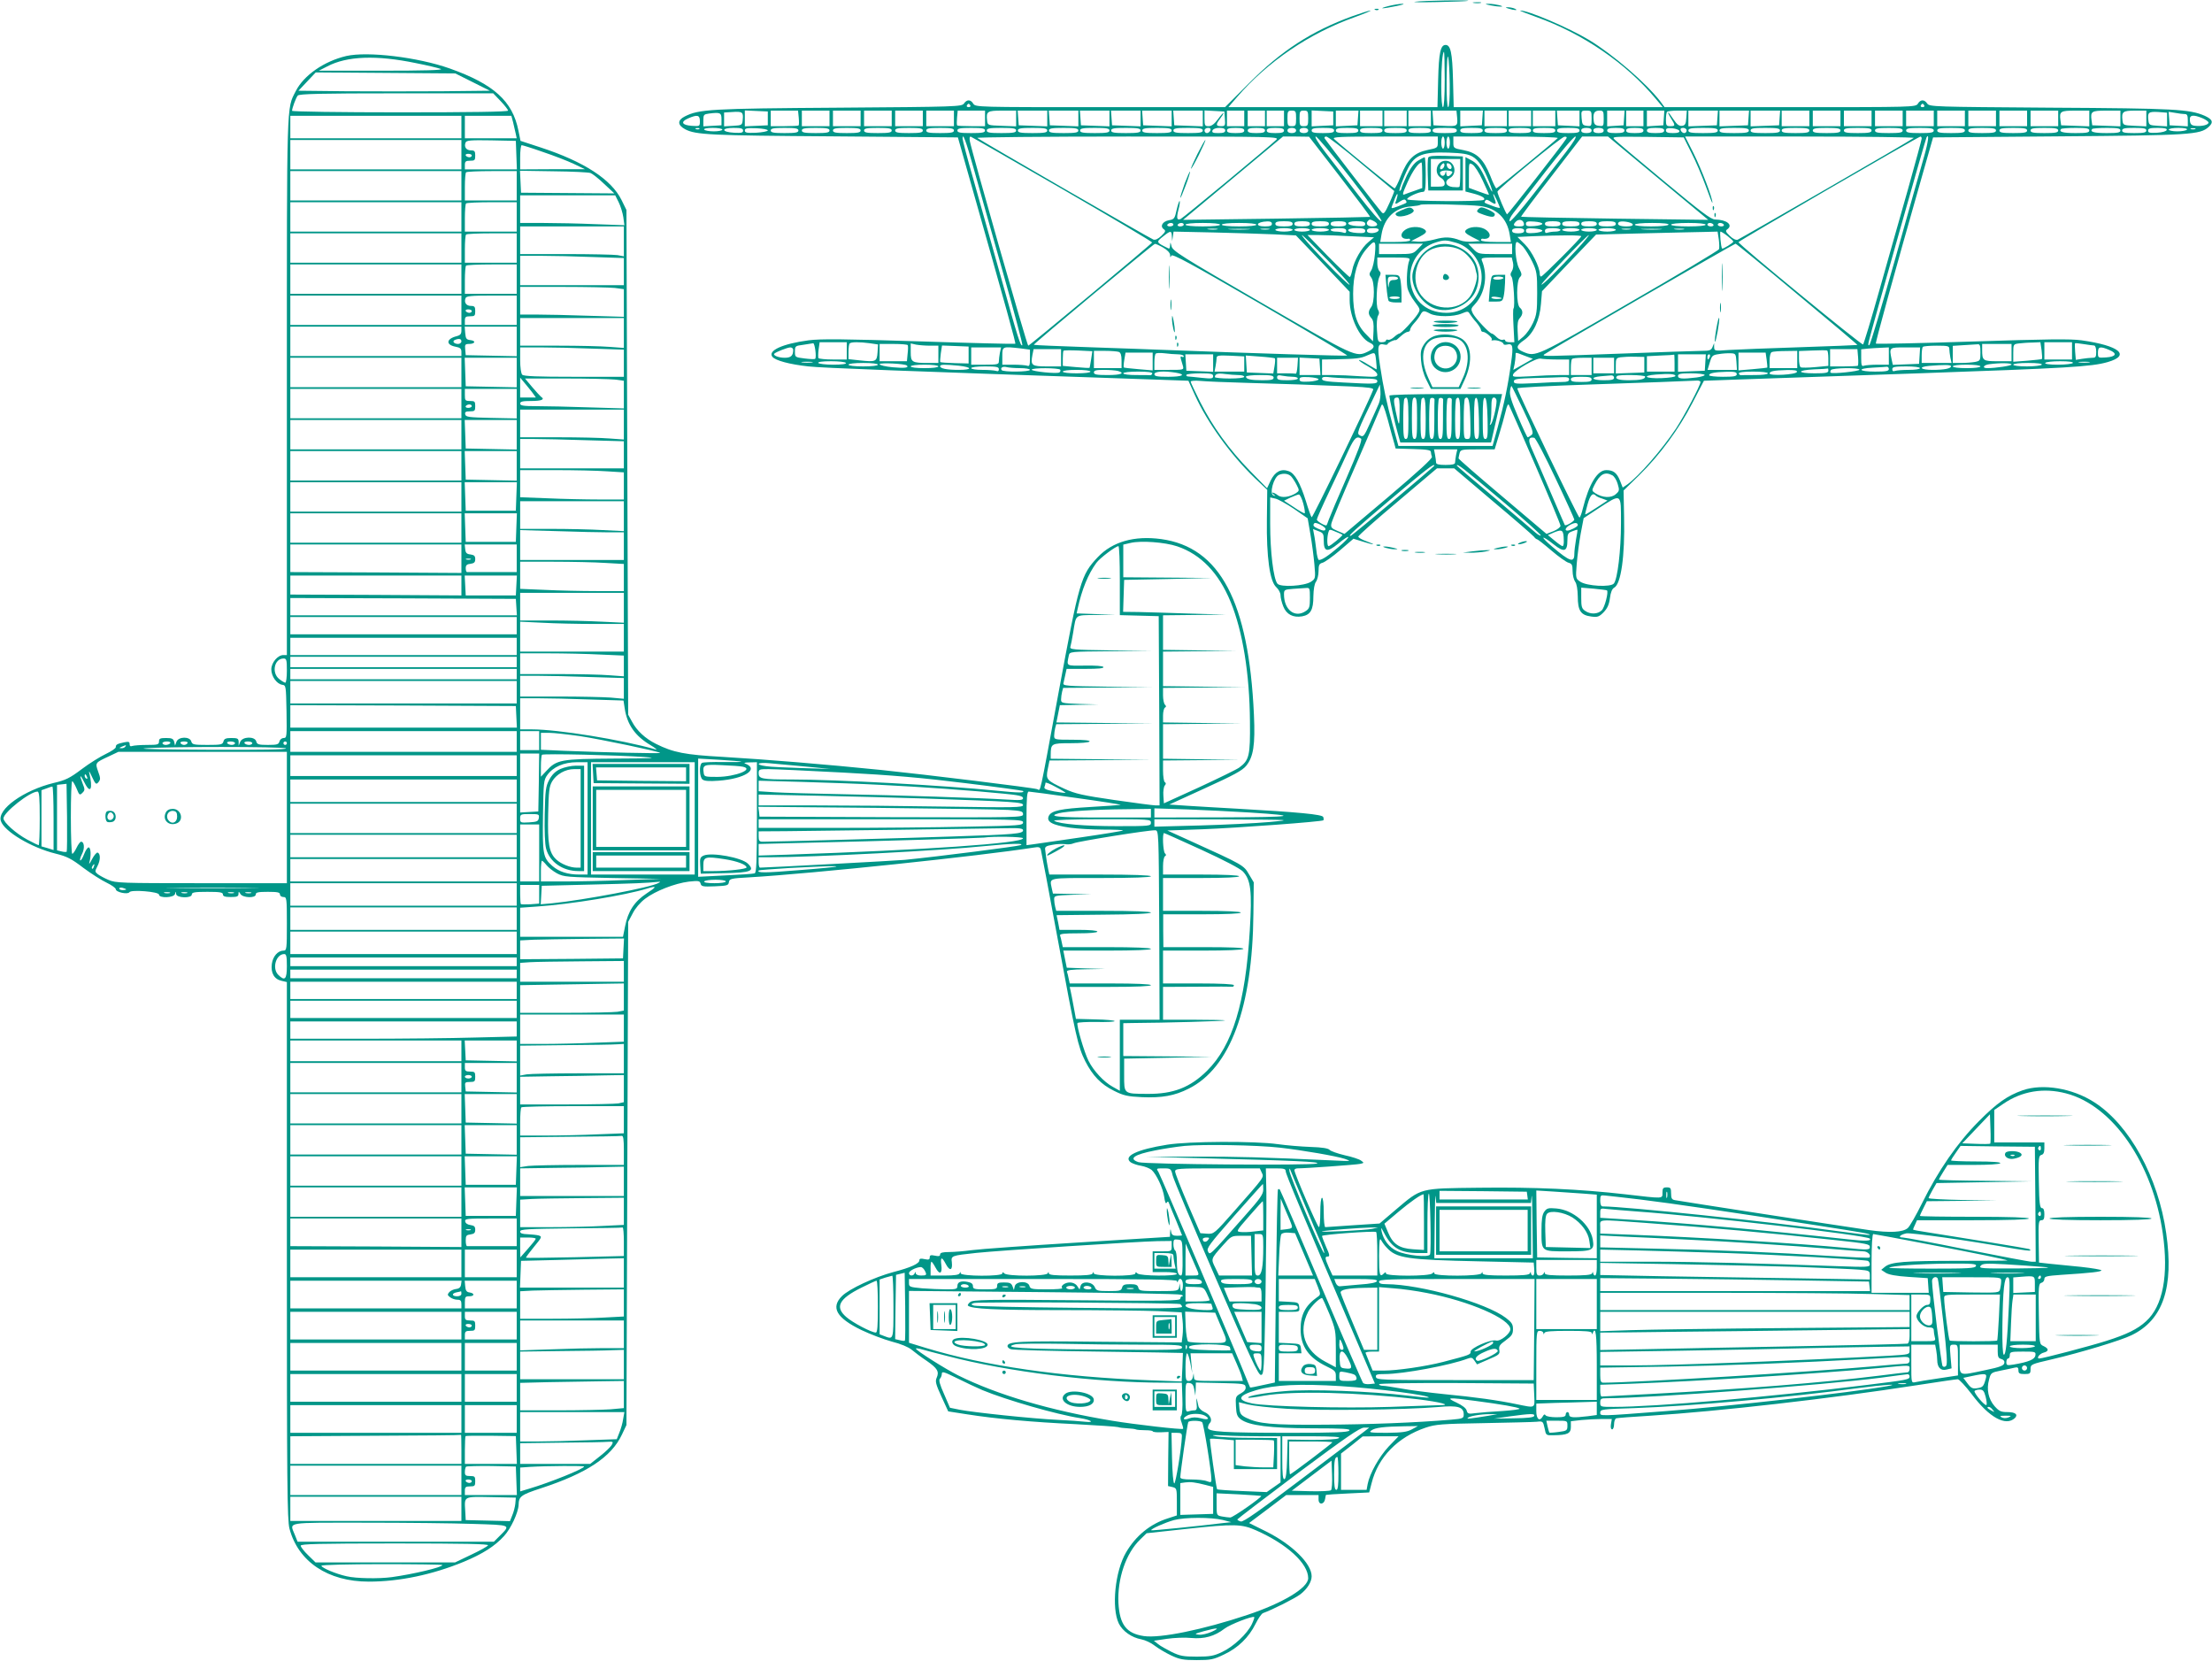 <?xml version="1.0" standalone="no"?>
<!DOCTYPE svg PUBLIC "-//W3C//DTD SVG 20010904//EN"
 "http://www.w3.org/TR/2001/REC-SVG-20010904/DTD/svg10.dtd">
<svg version="1.0" xmlns="http://www.w3.org/2000/svg"
 width="1280pt" height="961pt" viewBox="0 0 1280 961"
 preserveAspectRatio="xMidYMid meet">
<g transform="translate(0,961) scale(0.1,-0.1)"
fill="#009688" stroke="none">
<path d="M8190 9600 c-25 -3 32 -4 125 -2 94 2 175 5 180 7 18 6 -259 2 -305
-5z"/>
<path d="M8528 9593 c12 -2 30 -2 40 0 9 3 -1 5 -23 4 -22 0 -30 -2 -17 -4z"/>
<path d="M8035 9575 c-66 -17 -37 -17 45 0 36 7 52 13 35 13 -16 0 -52 -6 -80
-13z"/>
<path d="M8625 9579 c51 -10 92 -10 50 1 -16 4 -43 8 -60 8 -25 0 -24 -2 10
-9z"/>
<path d="M8730 9560 c34 -11 60 -11 35 0 -11 5 -29 8 -40 8 -16 0 -15 -2 5 -8z"/>
<path d="M7958 9553 c7 -3 16 -2 19 1 4 3 -2 6 -13 5 -11 0 -14 -3 -6 -6z"/>
<path d="M7825 9516 c-236 -86 -410 -199 -598 -388 l-138 -138 -722 0 c-711 0
-722 0 -735 20 -15 25 -37 26 -54 1 -13 -18 -39 -19 -723 -24 -743 -5 -811 -9
-893 -51 -43 -22 -42 -50 3 -74 61 -32 143 -36 859 -41 l719 -6 58 -205 c232
-820 278 -985 274 -989 -3 -2 -254 4 -558 14 -437 14 -570 15 -638 6 -151 -20
-239 -60 -209 -96 18 -21 98 -43 208 -55 78 -9 553 -27 2003 -76 l196 -7 37
-82 c72 -159 206 -345 346 -480 l73 -69 -2 -171 c-3 -218 17 -359 54 -392 14
-13 25 -33 25 -47 0 -14 7 -43 16 -65 18 -46 57 -66 109 -57 49 9 65 38 65
116 1 41 6 72 15 84 8 11 15 39 15 62 0 35 4 43 23 48 12 3 58 35 101 72 l78
67 52 -16 c68 -22 85 -21 24 1 -27 9 -48 22 -48 27 -1 6 102 97 227 202 l228
193 50 0 50 0 225 -191 c124 -104 230 -196 236 -204 6 -8 14 -15 18 -15 4 0
41 -29 83 -65 42 -36 87 -68 100 -71 19 -5 23 -13 23 -48 0 -23 7 -51 15 -62
9 -12 14 -43 15 -85 0 -82 17 -108 77 -116 37 -5 46 -2 72 24 22 23 32 44 37
82 4 34 13 55 25 61 39 21 62 181 57 405 l-3 157 89 87 c120 117 232 269 310
421 l66 127 192 7 c106 4 579 20 1050 36 861 30 1000 38 1094 65 136 39 69 95
-151 126 -63 9 -201 7 -632 -7 -304 -10 -555 -15 -558 -12 -4 4 95 365 274
993 l57 200 724 6 c766 6 821 10 870 54 30 27 24 44 -22 65 -88 38 -169 43
-893 47 -675 5 -700 5 -713 24 -17 25 -39 24 -54 -1 -13 -20 -24 -20 -739 -20
l-727 0 -24 33 c-83 107 -273 271 -413 356 -118 71 -355 172 -398 170 -7 0 36
-17 95 -38 266 -95 518 -267 688 -471 l42 -50 -605 0 -605 0 -4 158 c-4 158
-14 202 -43 202 -29 0 -39 -44 -43 -202 l-4 -158 -605 0 -605 0 51 59 c177
205 419 369 681 462 58 21 98 38 90 38 -8 0 -55 -15 -105 -33z m535 -366 c0
-100 -4 -160 -10 -160 -6 0 -10 47 -10 123 0 112 7 197 16 197 2 0 4 -72 4
-160z m29 -27 c1 -83 -3 -133 -9 -133 -6 0 -10 59 -9 158 1 94 4 147 9 132 4
-14 8 -85 9 -157z m-2774 -123 c3 -5 -1 -10 -10 -10 -9 0 -13 5 -10 10 3 6 8
10 10 10 2 0 7 -4 10 -10z m5520 0 c3 -5 -1 -10 -10 -10 -9 0 -13 5 -10 10 3
6 8 10 10 10 2 0 7 -4 10 -10z m-6837 -81 c-3 -33 -4 -34 -55 -37 l-53 -3 0
40 0 40 48 3 c58 4 64 -1 60 -43z m145 6 l0 -40 -66 -3 -67 -3 0 46 0 46 67
-3 66 -3 0 -40z m179 4 c2 -22 2 -42 -1 -45 -2 -2 -40 -4 -83 -4 l-78 0 0 45
0 45 79 0 79 0 4 -41z m178 -4 l0 -45 -80 0 -80 0 0 45 0 45 80 0 80 0 0 -45z
m180 0 l0 -45 -80 0 -80 0 0 45 0 45 80 0 80 0 0 -45z m180 0 l0 -45 -80 0
-80 0 0 45 0 45 80 0 80 0 0 -45z m180 0 l0 -45 -80 0 -80 0 0 45 0 45 80 0
80 0 0 -45z m180 0 l0 -45 -80 0 -80 0 0 45 0 45 80 0 80 0 0 -45z m180 0 l0
-45 -78 0 c-43 0 -81 2 -83 4 -3 3 -3 23 -1 45 l4 41 79 0 79 0 0 -45z m180 0
l0 -46 -82 3 c-83 3 -83 3 -86 31 -6 53 1 57 88 57 l80 0 0 -45z m180 0 l0
-46 -82 3 -83 3 -3 43 -3 42 85 0 86 0 0 -45z m180 0 l0 -46 -82 3 -83 3 -3
43 -3 42 85 0 86 0 0 -45z m180 0 l0 -46 -82 3 -83 3 -3 43 -3 42 85 0 86 0 0
-45z m180 0 l0 -46 -82 3 -83 3 -3 43 -3 42 85 0 86 0 0 -45z m180 0 l0 -46
-82 3 -83 3 -3 43 -3 42 85 0 86 0 0 -45z m180 0 l0 -46 -82 3 -83 3 -3 43 -3
42 85 0 86 0 0 -45z m128 -2 c3 -40 1 -43 -22 -43 -31 0 -32 9 -6 43 11 14 20
29 20 33 0 4 -14 -11 -31 -34 -21 -29 -38 -42 -55 -42 -22 0 -24 4 -24 45 l0
46 58 -3 57 -3 3 -42z m112 2 l0 -45 -50 0 -50 0 0 45 0 45 50 0 50 0 0 -45z
m120 0 l0 -45 -50 0 -50 0 0 45 0 45 50 0 50 0 0 -45z m110 0 l0 -45 -50 0
-50 0 0 45 0 45 50 0 50 0 0 -45z m70 0 c0 -41 -2 -45 -25 -45 -23 0 -25 4
-25 45 0 41 2 45 25 45 23 0 25 -4 25 -45z m70 0 c0 -41 -2 -45 -25 -45 -23 0
-25 4 -25 45 0 41 2 45 25 45 23 0 25 -4 25 -45z m145 0 l0 -40 -62 -3 -63 -3
0 46 0 46 63 -3 62 -3 0 -40z m143 3 l-3 -43 -62 -3 -63 -3 0 46 0 45 66 0 65
0 -3 -42z m142 -3 l0 -45 -65 0 -65 0 0 45 0 45 65 0 65 0 0 -45z m140 0 l0
-45 -65 0 -65 0 0 45 0 45 65 0 65 0 0 -45z m140 0 l0 -45 -65 0 -65 0 0 45 0
45 65 0 65 0 0 -45z m152 4 c4 -49 1 -51 -78 -47 l-59 3 -3 43 -3 42 69 0 70
0 4 -41z m146 -1 l-3 -43 -62 -3 -63 -3 0 46 0 45 66 0 65 0 -3 -42z m142 -3
l0 -45 -65 0 -65 0 0 45 0 45 65 0 65 0 0 -45z m140 0 l0 -45 -65 0 -65 0 0
45 0 45 65 0 65 0 0 -45z m140 0 l0 -45 -65 0 -65 0 0 45 0 45 65 0 65 0 0
-45z m140 0 l0 -46 -62 3 -63 3 -3 43 -3 42 65 0 66 0 0 -45z m70 -1 c0 -44
-1 -45 -27 -42 -25 3 -28 7 -31 46 -3 41 -2 42 27 42 30 0 31 -1 31 -46z m70
0 c0 -44 -1 -45 -27 -42 -22 2 -29 9 -31 31 -5 42 4 57 33 57 23 0 25 -3 25
-46z m118 4 l-3 -43 -47 -3 -48 -3 0 45 0 46 51 0 50 0 -3 -42z m112 -3 l0
-45 -50 0 -50 0 0 45 0 45 50 0 50 0 0 -45z m118 3 l-3 -43 -47 -3 -48 -3 0
45 0 46 51 0 50 0 -3 -42z m130 0 c-2 -35 -7 -44 -25 -46 -16 -2 -29 7 -49 37
-32 49 -44 55 -15 7 27 -43 26 -46 -4 -46 -22 0 -25 4 -25 38 0 21 3 42 7 45
3 4 31 7 60 7 l54 0 -3 -42z m180 0 l-3 -43 -82 -3 -83 -3 0 46 0 45 86 0 85
0 -3 -42z m180 0 l-3 -43 -82 -3 -83 -3 0 46 0 45 86 0 85 0 -3 -42z m180 0
l-3 -43 -82 -3 -83 -3 0 46 0 45 86 0 85 0 -3 -42z m172 -3 l0 -45 -80 0 -80
0 0 45 0 45 80 0 80 0 0 -45z m180 0 l0 -45 -80 0 -80 0 0 45 0 45 80 0 80 0
0 -45z m180 0 l0 -45 -80 0 -80 0 0 45 0 45 80 0 80 0 0 -45z m180 0 l0 -45
-80 0 -80 0 0 45 0 45 80 0 80 0 0 -45z m180 0 l0 -45 -80 0 -80 0 0 45 0 45
80 0 80 0 0 -45z m180 0 l0 -45 -80 0 -80 0 0 45 0 45 80 0 80 0 0 -45z m180
0 l0 -45 -80 0 -80 0 0 45 0 45 80 0 80 0 0 -45z m180 0 l0 -45 -80 0 -80 0 0
45 0 45 80 0 80 0 0 -45z m180 0 l0 -45 -80 0 -80 0 0 45 0 45 80 0 80 0 0
-45z m180 0 l0 -46 -82 3 -81 3 -4 29 c-7 52 0 56 87 56 l80 0 0 -45z m180 0
l0 -46 -82 3 -81 3 -4 29 c-7 52 0 56 87 56 l80 0 0 -45z m150 0 l0 -46 -67 3
c-66 3 -68 4 -71 31 -6 51 2 57 73 57 l65 0 0 -45z m120 -6 l0 -40 -52 3 c-50
3 -53 5 -56 31 -6 47 1 52 57 49 l51 -4 0 -39z m-8365 1 l0 -35 -52 -3 -53 -3
0 35 c0 32 3 35 33 39 65 8 72 5 72 -33z m8468 30 c13 0 17 -8 17 -36 l0 -35
-52 3 -53 3 -3 39 -3 39 38 -6 c21 -4 46 -7 56 -7z m-8593 -41 c0 -30 -1 -30
-47 -27 -57 4 -67 23 -21 43 53 23 68 20 68 -16z m8695 17 c19 -8 35 -20 35
-25 0 -14 -40 -23 -76 -19 -23 2 -30 9 -32 31 -4 32 18 36 73 13z m-8698 -62
c-3 -3 -12 -4 -19 -1 -8 3 -5 6 6 6 11 1 17 -2 13 -5z m133 -4 c0 -5 -22 -10
-49 -10 -28 0 -53 5 -56 10 -4 6 15 10 49 10 31 0 56 -4 56 -10z m120 -6 c0
-12 -10 -14 -52 -12 -74 4 -77 28 -4 28 44 0 56 -3 56 -16z m143 1 c-2 -5 -32
-11 -68 -13 -54 -2 -65 0 -65 13 0 13 11 15 68 13 38 -2 66 -7 65 -13z m177 0
c0 -12 -16 -15 -80 -15 -64 0 -80 3 -80 15 0 12 16 15 80 15 64 0 80 -3 80
-15z m180 0 c0 -12 -16 -15 -80 -15 -64 0 -80 3 -80 15 0 12 16 15 80 15 64 0
80 -3 80 -15z m180 0 c0 -12 -16 -15 -80 -15 -64 0 -80 3 -80 15 0 12 16 15
80 15 64 0 80 -3 80 -15z m180 0 c0 -12 -16 -15 -80 -15 -64 0 -80 3 -80 15 0
12 16 15 80 15 64 0 80 -3 80 -15z m180 0 c0 -12 -16 -15 -80 -15 -64 0 -80 3
-80 15 0 12 16 15 80 15 64 0 80 -3 80 -15z m180 0 c0 -12 -16 -15 -80 -15
-64 0 -80 3 -80 15 0 12 16 15 80 15 64 0 80 -3 80 -15z m180 0 c0 -12 -16
-15 -80 -15 -64 0 -80 3 -80 15 0 12 16 15 80 15 64 0 80 -3 80 -15z m180 0
c0 -12 -16 -15 -85 -15 -69 0 -85 3 -85 15 0 12 16 15 85 15 69 0 85 -3 85
-15z m180 0 c0 -12 -16 -15 -85 -15 -69 0 -85 3 -85 15 0 12 16 15 85 15 69 0
85 -3 85 -15z m180 0 c0 -12 -16 -15 -85 -15 -69 0 -85 3 -85 15 0 12 16 15
85 15 69 0 85 -3 85 -15z m180 0 c0 -12 -16 -15 -85 -15 -69 0 -85 3 -85 15 0
12 16 15 85 15 69 0 85 -3 85 -15z m180 0 c0 -12 -16 -15 -85 -15 -69 0 -85 3
-85 15 0 12 16 15 85 15 69 0 85 -3 85 -15z m180 0 c0 -12 -16 -15 -85 -15
-69 0 -85 3 -85 15 0 12 16 15 85 15 69 0 85 -3 85 -15z m180 0 c0 -12 -16
-15 -85 -15 -69 0 -85 3 -85 15 0 12 16 15 85 15 69 0 85 -3 85 -15z m44 0
c-4 -8 -12 -15 -20 -15 -8 0 -14 7 -14 15 0 8 9 15 20 15 13 0 18 -5 14 -15z
m86 0 c0 -11 -11 -15 -40 -15 -31 0 -38 3 -34 15 4 9 19 15 40 15 24 0 34 -5
34 -15z m110 0 c0 -11 -12 -15 -50 -15 -38 0 -50 4 -50 15 0 11 12 15 50 15
38 0 50 -4 50 -15z m120 0 c0 -11 -12 -15 -50 -15 -38 0 -50 4 -50 15 0 11 12
15 50 15 38 0 50 -4 50 -15z m110 0 c0 -11 -12 -15 -50 -15 -38 0 -50 4 -50
15 0 11 12 15 50 15 38 0 50 -4 50 -15z m70 0 c0 -9 -9 -15 -25 -15 -16 0 -25
6 -25 15 0 9 9 15 25 15 16 0 25 -6 25 -15z m70 0 c0 -9 -9 -15 -25 -15 -16 0
-25 6 -25 15 0 9 9 15 25 15 16 0 25 -6 25 -15z m150 0 c0 -12 -14 -15 -65
-15 -51 0 -65 3 -65 15 0 12 14 15 65 15 51 0 65 -3 65 -15z m140 0 c0 -12
-14 -15 -65 -15 -51 0 -65 3 -65 15 0 12 14 15 65 15 51 0 65 -3 65 -15z m140
0 c0 -12 -14 -15 -65 -15 -51 0 -65 3 -65 15 0 12 14 15 65 15 51 0 65 -3 65
-15z m140 0 c0 -12 -14 -15 -65 -15 -51 0 -65 3 -65 15 0 12 14 15 65 15 51 0
65 -3 65 -15z m140 0 c0 -12 -14 -15 -65 -15 -51 0 -65 3 -65 15 0 12 14 15
65 15 51 0 65 -3 65 -15z m150 0 c0 -12 -14 -15 -70 -15 -56 0 -70 3 -70 15 0
12 14 15 70 15 56 0 70 -3 70 -15z m150 0 c0 -12 -14 -15 -65 -15 -51 0 -65 3
-65 15 0 12 14 15 65 15 51 0 65 -3 65 -15z m140 0 c0 -12 -14 -15 -65 -15
-51 0 -65 3 -65 15 0 12 14 15 65 15 51 0 65 -3 65 -15z m140 0 c0 -12 -14
-15 -65 -15 -51 0 -65 3 -65 15 0 12 14 15 65 15 51 0 65 -3 65 -15z m140 0
c0 -12 -14 -15 -65 -15 -51 0 -65 3 -65 15 0 12 14 15 65 15 51 0 65 -3 65
-15z m140 0 c0 -12 -14 -15 -65 -15 -51 0 -65 3 -65 15 0 12 14 15 65 15 51 0
65 -3 65 -15z m70 0 c0 -10 -10 -15 -30 -15 -20 0 -30 5 -30 15 0 10 10 15 30
15 20 0 30 -5 30 -15z m70 0 c0 -10 -10 -15 -30 -15 -20 0 -30 5 -30 15 0 10
10 15 30 15 20 0 30 -5 30 -15z m120 0 c0 -11 -12 -15 -50 -15 -38 0 -50 4
-50 15 0 11 12 15 50 15 38 0 50 -4 50 -15z m110 0 c0 -11 -12 -15 -50 -15
-38 0 -50 4 -50 15 0 11 12 15 50 15 38 0 50 -4 50 -15z m120 0 c0 -11 -12
-15 -50 -15 -38 0 -50 4 -50 15 0 11 12 15 50 15 38 0 50 -4 50 -15z m88 -2
c2 -9 -9 -13 -37 -13 -30 0 -41 4 -41 16 0 11 9 14 37 12 20 -2 38 -9 41 -15z
m42 2 c0 -8 -6 -15 -14 -15 -8 0 -16 7 -20 15 -4 10 1 15 14 15 11 0 20 -7 20
-15z m180 0 c0 -12 -16 -15 -85 -15 -69 0 -85 3 -85 15 0 12 16 15 85 15 69 0
85 -3 85 -15z m180 0 c0 -12 -16 -15 -85 -15 -69 0 -85 3 -85 15 0 12 16 15
85 15 69 0 85 -3 85 -15z m180 0 c0 -12 -16 -15 -85 -15 -69 0 -85 3 -85 15 0
12 16 15 85 15 69 0 85 -3 85 -15z m170 0 c0 -12 -16 -15 -80 -15 -64 0 -80 3
-80 15 0 12 16 15 80 15 64 0 80 -3 80 -15z m180 0 c0 -12 -16 -15 -80 -15
-64 0 -80 3 -80 15 0 12 16 15 80 15 64 0 80 -3 80 -15z m180 0 c0 -12 -16
-15 -80 -15 -64 0 -80 3 -80 15 0 12 16 15 80 15 64 0 80 -3 80 -15z m180 0
c0 -12 -16 -15 -80 -15 -64 0 -80 3 -80 15 0 12 16 15 80 15 64 0 80 -3 80
-15z m180 0 c0 -12 -16 -15 -80 -15 -64 0 -80 3 -80 15 0 12 16 15 80 15 64 0
80 -3 80 -15z m180 0 c0 -12 -16 -15 -80 -15 -64 0 -80 3 -80 15 0 12 16 15
80 15 64 0 80 -3 80 -15z m180 0 c0 -12 -16 -15 -80 -15 -64 0 -80 3 -80 15 0
12 16 15 80 15 64 0 80 -3 80 -15z m180 0 c0 -12 -16 -15 -80 -15 -64 0 -80 3
-80 15 0 12 16 15 80 15 64 0 80 -3 80 -15z m180 0 c0 -12 -16 -15 -80 -15
-64 0 -80 3 -80 15 0 12 16 15 80 15 64 0 80 -3 80 -15z m180 0 c0 -12 -15
-15 -79 -15 -74 0 -100 7 -84 24 3 3 42 6 85 6 63 0 78 -3 78 -15z m180 0 c0
-12 -15 -15 -79 -15 -74 0 -100 7 -84 24 3 3 42 6 85 6 63 0 78 -3 78 -15z
m150 0 c0 -12 -14 -15 -70 -15 -56 0 -70 3 -70 15 0 12 14 15 70 15 56 0 70
-3 70 -15z m118 3 c-3 -8 -26 -14 -56 -16 -42 -2 -52 0 -52 12 0 13 12 16 56
16 40 0 55 -4 52 -12z m117 2 c-3 -5 -28 -10 -56 -10 -27 0 -49 5 -49 10 0 6
25 10 56 10 34 0 53 -4 49 -10z m48 3 c-7 -2 -19 -2 -25 0 -7 3 -2 5 12 5 14
0 19 -2 13 -5z m-7070 -223 c25 -91 101 -358 167 -593 67 -236 119 -431 116
-434 -10 -10 -25 38 -125 397 -55 195 -127 451 -160 568 -34 118 -61 221 -61
230 0 39 20 -14 63 -168z m516 -125 c286 -165 519 -304 518 -308 -3 -9 -709
-597 -717 -597 -7 0 -330 1134 -338 1184 -3 18 -1 27 6 25 6 -2 245 -139 531
-304z m1236 286 c-38 -37 -540 -453 -553 -458 -22 -9 -25 4 -13 53 7 25 10 48
7 51 -2 2 -10 -20 -17 -50 -11 -51 -14 -56 -44 -61 -38 -7 -54 -35 -31 -52 13
-9 11 -15 -14 -39 -19 -18 -35 -25 -46 -21 -22 8 -1005 576 -1019 588 -5 4
387 8 870 8 865 0 879 -1 860 -19z m368 -212 c98 -127 177 -232 175 -234 -2
-1 -246 -6 -542 -10 l-540 -7 289 241 289 241 76 0 75 -1 178 -230z m63 -10
c110 -142 183 -244 178 -249 -6 -6 -59 55 -131 148 -66 86 -153 199 -193 250
-43 56 -65 92 -56 92 8 0 99 -108 202 -241z m62 84 c103 -86 188 -157 190
-158 1 -1 -11 -33 -28 -70 -26 -58 -33 -66 -44 -54 -17 17 -319 409 -330 427
-4 7 -1 12 9 12 8 0 100 -70 203 -157z m442 124 c0 -32 -1 -33 -60 -45 -77
-16 -115 -53 -154 -150 -15 -40 -32 -72 -36 -72 -7 0 -311 249 -350 286 -12
12 28 14 293 14 l307 0 0 -33z m40 -2 c0 -19 -4 -35 -10 -35 -5 0 -10 16 -10
35 0 19 5 35 10 35 6 0 10 -16 10 -35z m30 0 c0 -19 -4 -35 -10 -35 -5 0 -10
16 -10 35 0 19 5 35 10 35 6 0 10 -16 10 -35z m624 26 c-32 -31 -349 -291
-355 -291 -4 0 -20 32 -35 72 -39 97 -77 134 -154 149 -59 11 -60 12 -60 45
l0 34 307 0 c185 0 303 -4 297 -9z m49 -4 c-18 -30 -337 -437 -342 -437 -6 0
-56 118 -56 131 0 13 371 318 388 318 12 1 16 -3 10 -12z m0 -75 c-37 -48
-124 -160 -193 -249 -71 -91 -129 -158 -134 -153 -5 5 4 25 21 47 16 21 100
129 187 241 86 111 163 202 172 202 9 0 -11 -33 -53 -88z m532 -153 l290 -241
-540 7 c-297 4 -542 9 -543 11 -2 1 76 106 175 233 l178 231 75 0 75 0 290
-241z m192 148 c25 -48 62 -135 84 -195 21 -59 38 -102 38 -95 2 25 -63 193
-109 286 l-49 97 667 0 c366 0 662 -4 656 -8 -12 -12 -1000 -581 -1019 -589
-10 -3 -28 5 -45 22 -25 24 -27 30 -14 39 34 25 -5 55 -71 56 -24 0 -81 43
-295 221 -146 121 -274 229 -285 240 -20 19 -18 19 189 17 l209 -3 44 -88z
m1333 81 c0 -6 -36 -138 -79 -292 -44 -155 -119 -418 -166 -586 -47 -168 -90
-309 -94 -313 -7 -7 -721 579 -721 592 1 7 1040 610 1053 611 4 0 7 -5 7 -12z
m15 -100 c-15 -51 -90 -316 -166 -588 -77 -272 -145 -499 -151 -505 -7 -7 -9
-1 -4 20 13 57 328 1170 334 1180 17 28 10 -26 -13 -107z m-2614 -4 c36 -21
64 -65 98 -151 29 -75 17 -66 -19 14 -34 75 -52 99 -92 119 l-28 15 0 -100 0
-99 43 -11 c50 -13 74 -27 64 -37 -12 -12 -440 -9 -444 3 -4 11 66 43 92 43
12 0 15 18 15 100 0 55 -3 100 -6 100 -4 0 -21 -9 -39 -20 -22 -13 -43 -42
-64 -85 -17 -36 -31 -70 -31 -75 0 -5 -5 -12 -10 -15 -11 -7 18 73 49 134 38
74 86 93 232 88 83 -3 113 -8 140 -23z m-291 -108 l0 -74 -42 -15 c-24 -8 -51
-18 -61 -22 -14 -6 -11 7 18 71 30 66 64 114 81 114 2 0 4 -33 4 -74z m350
-31 c21 -44 37 -81 36 -82 -1 -1 -28 7 -59 19 l-57 21 0 73 c0 73 0 74 21 62
12 -7 39 -49 59 -93z m-499 -109 c-12 -30 -9 -32 23 -10 17 11 26 12 31 4 8
-14 10 -12 -43 -33 -41 -15 -43 -15 -37 1 4 9 12 30 17 45 6 15 12 26 14 24 3
-2 0 -16 -5 -31z m598 -48 c1 -3 -18 1 -41 10 -53 20 -51 18 -43 31 4 8 13 6
28 -4 31 -21 38 -19 27 11 -16 42 -10 42 10 -1 10 -22 19 -43 19 -47z m-114
10 c95 -12 156 -71 171 -165 l7 -43 -87 0 c-51 0 -86 4 -86 10 0 6 3 9 8 9 50
-8 58 32 11 57 -34 17 -89 13 -108 -9 -8 -10 1 -19 37 -38 l47 -24 -44 -3
c-24 -2 -56 1 -70 7 -54 21 -91 22 -148 6 -32 -9 -77 -15 -98 -13 l-40 3 47
24 c36 19 45 28 37 38 -19 22 -74 26 -108 9 -47 -25 -39 -65 12 -57 4 0 7 -3
7 -9 0 -6 -35 -10 -86 -10 l-87 0 7 42 c16 98 78 157 173 164 25 2 49 6 52 9
6 7 285 1 346 -7z m-614 -88 c28 -16 23 -30 -11 -30 -28 0 -40 17 -23 33 8 9
11 9 34 -3z m867 -13 c3 -13 -3 -17 -27 -17 -33 0 -39 8 -19 28 17 17 42 11
46 -11z m-1458 -2 c0 -11 -11 -15 -40 -15 -62 0 -50 27 13 29 18 1 27 -4 27
-14z m120 0 c0 -11 -12 -15 -50 -15 -38 0 -50 4 -50 15 0 11 12 15 50 15 38 0
50 -4 50 -15z m100 0 c0 -11 -12 -15 -45 -15 -33 0 -45 4 -45 15 0 11 12 15
45 15 33 0 45 -4 45 -15z m110 0 c0 -11 -12 -15 -50 -15 -38 0 -50 4 -50 15 0
11 12 15 50 15 38 0 50 -4 50 -15z m100 0 c0 -11 -12 -15 -45 -15 -33 0 -45 4
-45 15 0 11 12 15 45 15 33 0 45 -4 45 -15z m110 -1 c0 -12 -10 -14 -47 -12
-66 4 -70 28 -4 28 39 0 51 -4 51 -16z m1025 1 c0 -5 -21 -11 -47 -13 -39 -3
-48 0 -48 13 0 13 9 16 48 13 26 -2 47 -7 47 -13z m105 0 c0 -11 -12 -15 -45
-15 -33 0 -45 4 -45 15 0 11 12 15 45 15 33 0 45 -4 45 -15z m110 0 c0 -11
-12 -15 -50 -15 -38 0 -50 4 -50 15 0 11 12 15 50 15 38 0 50 -4 50 -15z m100
0 c0 -11 -12 -15 -45 -15 -33 0 -45 4 -45 15 0 11 12 15 45 15 33 0 45 -4 45
-15z m110 0 c0 -11 -12 -15 -50 -15 -38 0 -50 4 -50 15 0 11 12 15 50 15 38 0
50 -4 50 -15z m98 -3 c2 -8 -10 -12 -37 -12 -39 0 -57 10 -44 24 11 11 76 1
81 -12z m-2658 -2 c0 -5 -9 -10 -21 -10 -11 0 -17 5 -14 10 3 6 13 10 21 10 8
0 14 -4 14 -10z m60 0 c0 -5 -9 -10 -21 -10 -11 0 -17 5 -14 10 3 6 13 10 21
10 8 0 14 -4 14 -10z m210 0 c0 -6 -40 -10 -100 -10 -60 0 -100 4 -100 10 0 6
40 10 100 10 60 0 100 -4 100 -10z m210 0 c0 -6 -40 -10 -100 -10 -60 0 -100
4 -100 10 0 6 40 10 100 10 60 0 100 -4 100 -10z m2385 0 c-3 -6 -48 -10 -101
-10 -56 0 -94 4 -94 10 0 6 40 10 101 10 64 0 98 -4 94 -10z m215 0 c0 -6 -40
-10 -100 -10 -60 0 -100 4 -100 10 0 6 40 10 100 10 60 0 100 -4 100 -10z m45
0 c3 -5 -3 -10 -14 -10 -12 0 -21 5 -21 10 0 6 6 10 14 10 8 0 18 -4 21 -10z
m60 0 c3 -5 -3 -10 -14 -10 -12 0 -21 5 -21 10 0 6 6 10 14 10 8 0 18 -4 21
-10z m-2932 -27 c-13 -2 -35 -2 -50 0 -16 2 -5 4 22 4 28 0 40 -2 28 -4z m180
0 c-29 -2 -77 -2 -105 0 -29 2 -6 3 52 3 58 0 81 -1 53 -3z m120 0 c-13 -2
-33 -2 -45 0 -13 2 -3 4 22 4 25 0 35 -2 23 -4z m137 -3 c0 -5 -22 -10 -50
-10 -27 0 -50 5 -50 10 0 6 23 10 50 10 28 0 50 -4 50 -10z m100 0 c0 -5 -20
-10 -45 -10 -25 0 -45 5 -45 10 0 6 20 10 45 10 25 0 45 -4 45 -10z m110 0 c0
-5 -22 -10 -50 -10 -27 0 -50 5 -50 10 0 6 23 10 50 10 28 0 50 -4 50 -10z
m100 -6 c0 -11 -5 -14 -16 -10 -9 3 -29 6 -45 6 -16 0 -29 5 -29 10 0 6 20 10
45 10 35 0 45 -4 45 -16z m110 0 c0 -12 -10 -14 -47 -12 -66 4 -70 28 -4 28
39 0 51 -4 51 -16z m78 4 c-7 -20 -68 -23 -68 -4 0 12 10 16 36 16 24 0 34 -4
32 -12z m842 -3 c0 -10 -11 -15 -35 -15 -24 0 -35 5 -35 15 0 10 11 15 35 15
24 0 35 -5 35 -15z m105 0 c0 -5 -21 -11 -47 -13 -39 -3 -48 0 -48 13 0 13 9
16 48 13 26 -2 47 -7 47 -13z m105 5 c0 -5 -13 -10 -29 -10 -16 0 -36 -3 -45
-6 -11 -4 -16 -1 -16 10 0 12 10 16 45 16 25 0 45 -4 45 -10z m110 0 c0 -5
-22 -10 -50 -10 -27 0 -50 5 -50 10 0 6 23 10 50 10 28 0 50 -4 50 -10z m100
0 c0 -5 -20 -10 -45 -10 -25 0 -45 5 -45 10 0 6 20 10 45 10 25 0 45 -4 45
-10z m110 0 c0 -5 -22 -10 -50 -10 -27 0 -50 5 -50 10 0 6 23 10 50 10 28 0
50 -4 50 -10z m83 3 c-13 -2 -33 -2 -45 0 -13 2 -3 4 22 4 25 0 35 -2 23 -4z
m175 0 c-26 -2 -71 -2 -100 0 -29 2 -8 3 47 3 55 0 79 -1 53 -3z m135 0 c-13
-2 -35 -2 -50 0 -16 2 -5 4 22 4 28 0 40 -2 28 -4z m-2962 -40 l2 -28 4 28 4
27 232 -5 c128 -3 287 -8 354 -11 l122 -6 156 -163 155 -163 0 -49 c0 -98 57
-218 115 -245 34 -15 31 -33 -9 -52 -71 -34 -68 -35 -616 282 -467 270 -516
301 -521 328 -6 24 -7 25 -8 6 0 -13 -4 -22 -8 -20 -75 36 -75 37 -30 72 41
33 47 32 48 -1z m3165 -18 c3 -25 4 -50 1 -57 -2 -7 -236 -147 -519 -310 -543
-315 -541 -314 -613 -284 -45 19 -44 35 4 68 54 37 91 116 98 210 l6 73 156
164 157 164 274 7 c151 4 310 7 352 8 l77 2 7 -45z m51 19 c18 -14 33 -28 33
-32 0 -7 -61 -45 -65 -40 -7 8 -15 98 -9 98 4 0 22 -11 41 -26z m-2319 -135
c143 -147 183 -204 51 -74 -91 90 -209 220 -194 214 6 -2 70 -65 143 -140z
m145 134 l128 -6 -33 -28 c-39 -32 -83 -108 -93 -162 -4 -20 -10 -38 -14 -40
-3 -1 -60 53 -126 120 l-119 123 64 0 c36 0 123 -3 193 -7z m1327 0 c0 -10
-223 -233 -232 -233 -5 0 -8 7 -8 15 0 39 -46 132 -86 171 l-43 43 82 4 c173
7 287 7 287 0z m-28 -80 c-101 -110 -202 -210 -202 -199 0 11 263 285 274 286
4 0 -28 -39 -72 -87z m-695 42 c36 -11 62 -28 91 -59 122 -132 31 -346 -148
-346 -125 0 -209 84 -210 208 0 91 59 171 147 199 51 16 61 15 120 -2z m-471
-66 c-3 -38 -13 -80 -21 -93 -13 -20 -13 -25 0 -42 20 -26 20 -143 0 -170 -19
-25 -19 -43 1 -65 11 -12 14 -33 12 -75 l-3 -59 -40 41 c-54 54 -75 120 -75
234 0 111 26 200 76 258 50 59 58 55 50 -29z m857 44 c14 -16 38 -55 54 -88
26 -55 28 -69 28 -180 0 -105 -3 -127 -24 -173 -13 -29 -38 -64 -55 -79 l-31
-26 -3 58 c-2 41 1 62 12 74 20 22 20 45 1 61 -21 17 -21 155 0 176 13 13 12
19 -5 52 -20 37 -29 152 -12 152 5 0 20 -12 35 -27z m-2083 -5 c25 -14 40 -31
41 -43 0 -16 2 -17 7 -4 6 12 108 -43 515 -279 279 -162 506 -297 503 -299 -4
-4 -520 12 -1046 32 -69 3 -269 10 -445 16 -176 6 -321 12 -323 14 -4 4 691
583 701 584 4 1 26 -9 47 -21z m1475 -8 c-28 -29 -31 -30 -127 -30 l-98 0 0
30 0 30 127 0 127 0 -29 -30z m545 0 l0 -30 -98 0 c-96 0 -99 1 -127 30 l-29
30 127 0 127 0 0 -30z m1650 -262 c193 -160 349 -292 348 -294 -2 -1 -151 -7
-333 -13 -181 -6 -367 -13 -412 -16 -81 -6 -83 -6 -84 17 l0 23 -9 -22 c-8
-20 -17 -23 -62 -23 -29 0 -228 -7 -443 -15 -467 -17 -482 -18 -470 -6 14 13
1098 640 1108 641 4 0 165 -131 357 -292z m-2245 195 c-12 -28 -18 -119 -11
-157 4 -20 22 -56 42 -81 34 -45 34 -46 17 -73 -21 -33 -95 -112 -106 -112 -4
0 -18 -9 -30 -20 -12 -11 -27 -18 -34 -16 -7 3 -13 1 -13 -4 0 -6 -11 -10 -24
-10 -22 0 -24 4 -28 68 -3 38 0 74 6 85 8 12 8 22 0 35 -14 22 -8 157 8 190 9
17 9 25 0 34 -7 7 -12 27 -12 45 l0 33 96 0 c88 0 95 -2 89 -17z m600 -12 c4
-17 1 -38 -6 -49 -10 -15 -10 -24 -2 -34 11 -13 21 -174 11 -183 -3 -3 -3 -48
0 -100 l5 -95 -27 0 c-14 0 -26 4 -26 10 0 5 -6 7 -14 4 -8 -3 -24 4 -35 15
-12 12 -24 21 -28 21 -13 0 -94 87 -110 116 -12 25 -12 29 11 53 60 65 77 168
41 254 -6 15 1 17 83 17 l90 0 7 -29z m-479 -296 c38 -19 135 -19 182 1 34 14
38 14 47 -2 6 -9 22 -32 38 -49 15 -18 27 -38 27 -44 0 -6 5 -11 11 -11 17 0
59 -37 51 -45 -4 -4 0 -6 8 -4 20 4 60 -10 60 -21 0 -4 8 -6 18 -4 37 9 40 -6
26 -106 -18 -132 -40 -236 -76 -367 l-31 -113 -272 0 -273 0 -31 113 c-37 135
-55 218 -76 356 -16 111 -13 127 28 117 9 -2 17 0 17 4 0 7 40 26 47 22 2 -1
15 10 29 23 15 14 33 25 40 25 8 0 14 6 14 13 0 7 11 24 24 38 13 14 29 35 35
47 14 26 20 27 57 7z m-3559 -261 c-2 -3 -30 -2 -61 2 -55 7 -56 7 -56 40 0
32 2 33 48 39 26 4 52 8 57 9 10 3 21 -82 12 -90z m183 46 l0 -50 -79 0 c-44
0 -82 4 -85 8 -2 4 -2 27 1 50 l6 42 78 0 79 0 0 -50z m134 44 l47 -7 -3 -46
c-4 -54 -10 -56 -104 -46 l-64 7 0 42 c0 24 3 46 7 49 8 9 57 9 117 1z m6780
-41 c3 -25 4 -48 2 -50 -1 -2 -40 -6 -85 -10 l-81 -6 0 51 c0 50 1 51 33 55
17 2 53 5 78 5 l46 2 7 -47z m176 -3 l0 -50 -80 0 -80 0 0 50 0 50 80 0 80 0
0 -50z m128 31 c7 -1 12 -15 12 -36 0 -30 -3 -35 -22 -35 -13 0 -39 -3 -59 -6
l-37 -6 -4 47 c-2 25 -2 48 -1 49 2 2 24 -1 51 -5 26 -4 53 -8 60 -8z m-6865
2 c2 -5 2 -27 -1 -50 l-4 -43 -79 0 -79 0 0 50 0 50 79 0 c44 0 82 -3 84 -7z
m128 -3 l49 0 0 -50 0 -50 -57 0 c-96 0 -103 4 -103 62 l0 51 31 -7 c17 -3 53
-6 80 -6z m6079 -39 c0 -46 -1 -49 -31 -55 -17 -3 -53 -6 -80 -6 l-49 0 0 50
0 49 63 4 c34 2 70 4 80 5 14 2 17 -6 17 -47z m180 -1 l0 -50 -79 0 c-87 0
-91 3 -91 66 l0 34 85 0 85 0 0 -50z m-6035 -14 l0 -49 -80 2 c-44 1 -81 4
-84 6 -2 2 0 25 3 50 l7 46 77 -3 77 -3 0 -49z m5675 35 c0 -10 3 -33 6 -50
l7 -31 -87 0 -86 0 0 43 c0 24 3 47 7 50 3 4 39 7 80 7 65 0 73 -2 73 -19z
m-6690 -5 c0 -34 -13 -46 -49 -46 -36 0 -70 14 -60 24 10 10 74 35 92 36 9 0
17 -6 17 -14z m1196 -17 c-3 -17 -6 -40 -6 -50 0 -17 -8 -19 -80 -19 l-80 0 0
50 0 50 86 0 87 0 -7 -31z m122 25 l52 -7 0 -49 c0 -42 -3 -49 -16 -44 -9 3
-45 6 -80 6 l-64 0 0 50 c0 57 0 56 108 44z m5022 -44 l0 -50 -64 0 c-35 0
-71 -3 -80 -6 -13 -5 -16 2 -16 44 l0 51 38 4 c20 2 56 4 80 5 l42 2 0 -50z
m178 3 l-3 -48 -76 -3 -76 -3 -7 32 c-14 70 -15 69 80 69 l85 0 -3 -47z m1098
32 c48 -20 39 -39 -19 -43 -46 -3 -47 -3 -47 27 0 36 12 39 66 16z m-6066 -45
l0 -50 -80 0 c-90 0 -97 5 -86 65 l7 35 79 0 80 0 0 -50z m174 -8 c-4 -26 -8
-48 -9 -50 -2 -2 -37 0 -79 4 l-76 7 0 42 c0 23 2 44 4 46 2 2 41 3 86 1 l81
-4 -7 -46z m4266 4 l0 -43 -75 -7 c-42 -4 -80 -4 -85 -1 -6 3 -10 26 -10 50
l0 44 78 3 c42 2 80 2 85 0 4 -2 7 -23 7 -46z m172 8 c2 -25 1 -47 -1 -50 -2
-2 -40 -4 -83 -4 l-78 0 0 50 0 50 79 0 79 0 4 -46z m-4278 30 c11 -4 16 -19
16 -50 l0 -44 -80 0 -80 0 0 50 0 50 64 0 c35 0 71 -3 80 -6z m3926 -44 l0
-50 -80 0 -80 0 0 44 c0 26 5 46 13 49 6 3 42 6 80 6 l67 1 0 -50z m-3730 -11
l0 -52 -82 7 c-45 4 -84 8 -85 10 -2 2 -1 22 3 45 l7 41 78 0 79 0 0 -51z
m146 41 c19 0 34 -5 34 -11 0 -5 -5 -7 -11 -3 -7 4 -9 0 -6 -12 3 -11 8 -29
12 -41 6 -23 5 -23 -79 -23 l-86 0 0 43 c0 24 3 47 8 51 4 4 27 5 51 2 24 -3
59 -6 77 -6z m1147 -37 c3 -27 4 -49 3 -50 -1 -1 -23 12 -50 28 -26 17 -50 28
-52 26 -3 -3 20 -19 51 -36 32 -18 55 -38 55 -48 0 -14 -11 -15 -97 -10 -54 4
-126 7 -160 7 l-63 0 0 45 0 45 78 1 c121 3 145 5 182 22 49 21 47 22 53 -30z
m859 29 l48 -18 -56 -32 -57 -32 7 31 c3 17 6 40 6 50 0 23 -5 23 52 1z m1226
-34 l3 -48 -85 0 -85 0 13 43 c11 38 15 43 51 48 22 4 54 6 70 5 28 -1 30 -3
33 -48z m175 10 c3 -24 5 -44 3 -45 -1 -1 -39 -5 -84 -9 l-82 -7 0 52 0 51 79
0 78 0 6 -42z m-3203 -18 l0 -51 -77 3 -78 3 -3 48 -3 47 80 0 81 0 0 -50z
m180 -6 l0 -44 -86 0 -86 0 6 31 c3 17 6 39 6 48 0 14 11 16 80 13 l80 -4 0
-44z m2490 6 l0 -50 -80 0 -80 0 0 45 0 44 78 4 c42 1 78 4 80 5 1 1 2 -20 2
-48z m178 3 l-3 -48 -77 -3 -78 -3 0 51 0 50 81 0 80 0 -3 -47z m26 32 c-4 -8
-8 -15 -10 -15 -2 0 -4 7 -4 15 0 8 4 15 10 15 5 0 7 -7 4 -15z m-2517 -8 c3
-3 2 -24 -2 -47 l-7 -41 -76 3 -77 3 -3 49 -3 49 81 -6 c45 -3 84 -8 87 -10z
m2138 -37 l0 -45 -82 -3 -83 -3 0 45 c0 41 2 45 28 49 15 2 52 4 82 3 l55 -1
0 -45z m-2007 -7 c-2 -27 -6 -47 -10 -45 -5 1 -30 2 -58 2 l-50 0 0 45 0 45
61 0 60 0 -3 -47z m130 -5 l3 -48 -60 0 -61 0 0 50 0 51 58 -3 57 -3 3 -47z
m1370 42 l72 0 0 -45 0 -45 -58 0 c-33 0 -107 -3 -166 -7 -97 -5 -106 -5 -100
11 10 25 135 97 159 91 11 -2 53 -5 93 -5z m202 -40 l0 -50 -60 0 -60 0 0 43
c0 24 3 47 7 50 3 4 30 7 60 7 l53 0 0 -50z m130 5 l0 -45 -60 0 -60 0 0 45 0
45 60 0 60 0 0 -45z m-4642 18 c-16 -2 -40 -2 -55 0 -16 2 -3 4 27 4 30 0 43
-2 28 -4z m197 -3 c4 -6 -23 -10 -74 -10 -44 0 -83 5 -86 10 -4 6 23 10 74 10
44 0 83 -4 86 -10z m7100 0 c-3 -5 -42 -10 -86 -10 -51 0 -78 4 -74 10 3 6 42
10 86 10 51 0 78 -4 74 -10z m93 3 c-16 -2 -40 -2 -55 0 -16 2 -3 4 27 4 30 0
43 -2 28 -4z m-7008 -13 c0 -6 -35 -10 -85 -10 -50 0 -85 4 -85 10 0 6 35 10
85 10 50 0 85 -4 85 -10z m168 -5 c13 -13 -13 -16 -82 -10 -42 4 -76 12 -76
18 0 10 148 3 158 -8z m6392 6 c0 -7 -91 -21 -141 -21 -32 0 -21 19 14 23 62
8 127 7 127 -2z m175 -1 c-3 -5 -42 -10 -86 -10 -46 0 -79 4 -79 10 0 6 35 10
86 10 54 0 83 -4 79 -10z m-6385 -10 c0 -6 -33 -10 -80 -10 -47 0 -80 4 -80
10 0 6 33 10 80 10 47 0 80 -4 80 -10z m119 4 c79 -9 79 -24 -1 -24 -70 0
-108 8 -108 21 0 11 26 11 109 3z m5741 -3 c0 -13 -38 -21 -107 -21 -71 0 -86
17 -20 23 84 7 127 7 127 -2z m170 -1 c0 -6 -33 -10 -80 -10 -47 0 -80 4 -80
10 0 6 33 10 80 10 47 0 80 -4 80 -10z m-5680 -16 c0 -11 -5 -14 -16 -10 -9 3
-45 6 -80 6 -36 0 -64 4 -64 10 0 6 33 10 80 10 67 0 80 -3 80 -16z m123 6
c31 0 57 -4 57 -10 0 -12 -157 -14 -164 -1 -9 13 7 23 29 17 11 -3 46 -6 78
-6z m5027 -5 c0 -12 -16 -15 -80 -15 -97 0 -107 18 -12 23 37 2 73 4 80 5 6 1
12 -5 12 -13z m180 5 c0 -6 -28 -10 -64 -10 -35 0 -71 -3 -80 -6 -11 -4 -16
-1 -16 10 0 13 13 16 80 16 47 0 80 -4 80 -10z m-4975 -9 c3 -5 1 -12 -5 -16
-14 -9 -160 6 -160 16 0 12 157 11 165 0z m4445 -6 c0 -12 -16 -15 -80 -15
-103 0 -105 18 -2 23 42 1 78 4 80 5 1 1 2 -5 2 -13z m180 6 c0 -9 -158 -26
-167 -17 -3 2 -2 9 2 15 7 13 165 15 165 2z m-4450 -11 c0 -6 -33 -10 -80 -10
-47 0 -80 4 -80 10 0 6 33 10 80 10 47 0 80 -4 80 -10z m158 4 c46 -13 19 -24
-58 -24 -64 0 -80 3 -80 15 0 12 13 15 58 15 31 0 67 -3 80 -6z m3930 -6 c-5
-16 -158 -24 -158 -9 0 13 25 18 98 20 47 1 63 -2 60 -11z m-3730 -9 c-2 -6
-7 -10 -11 -10 -4 1 -41 1 -82 1 -43 0 -75 4 -75 10 0 6 35 10 86 10 57 0 84
-4 82 -11z m135 5 c64 -11 41 -24 -43 -24 -64 0 -80 3 -80 15 0 16 53 20 123
9z m3247 -9 c0 -12 -16 -15 -80 -15 -44 0 -80 4 -80 9 0 12 30 18 103 20 45 1
57 -2 57 -14z m180 5 c0 -6 -32 -10 -75 -10 -41 0 -78 0 -82 -1 -4 0 -9 4 -11
10 -2 7 25 11 82 11 51 0 86 -4 86 -10z m-3210 -16 c0 -15 -9 -16 -67 -10 -38
4 -73 8 -80 8 -7 1 -10 5 -7 10 3 4 39 8 80 8 62 0 74 -3 74 -16z m146 6 c19
0 34 -4 34 -10 0 -6 -35 -10 -85 -10 -47 0 -85 4 -85 8 0 19 17 24 59 18 24
-3 59 -6 77 -6z m2529 -5 c0 -6 -36 -11 -82 -13 -92 -3 -117 14 -30 21 77 6
112 3 112 -8z m169 6 c3 -4 -18 -11 -47 -15 -83 -10 -107 -8 -107 9 0 12 15
15 74 15 41 0 77 -4 80 -9z m-2494 -16 c0 -12 -14 -15 -64 -15 -68 0 -96 6
-96 21 0 5 36 9 80 9 64 0 80 -3 80 -15z m111 5 c16 0 29 -4 29 -10 0 -6 -27
-10 -60 -10 -49 0 -60 3 -60 16 0 13 7 15 31 10 17 -3 44 -6 60 -6z m1859 -5
c0 -12 -13 -15 -60 -15 -69 0 -82 17 -17 23 23 2 50 4 60 5 9 1 17 -5 17 -13z
m180 6 c0 -15 -28 -21 -95 -21 -59 0 -83 8 -68 24 10 10 163 7 163 -3z m-1890
-16 c0 -5 -25 -11 -55 -13 -45 -2 -55 0 -55 13 0 13 10 15 55 13 30 -2 55 -7
55 -13z m241 5 c81 0 99 -3 99 -15 0 -17 -18 -18 -198 -8 -98 5 -122 9 -122
21 0 12 11 14 61 8 34 -3 106 -6 160 -6z m1209 -5 c0 -11 -11 -15 -38 -15 -22
0 -94 -3 -160 -7 -109 -5 -122 -4 -122 10 0 14 17 17 123 20 67 1 139 4 160 5
27 1 37 -2 37 -13z m130 0 c0 -12 -13 -15 -60 -15 -47 0 -60 3 -60 15 0 12 13
15 60 15 47 0 60 -3 60 -15z m-2000 -20 c220 -6 396 -12 608 -21 104 -5 132
-9 128 -19 -30 -80 -351 -744 -356 -738 -4 4 -19 46 -33 93 -34 108 -65 162
-100 174 -44 16 -79 -3 -104 -54 l-21 -45 -99 101 c-120 123 -215 254 -288
398 -30 60 -55 113 -55 118 0 5 26 7 58 4 31 -3 149 -8 262 -11z m2630 5 c0
-20 -93 -195 -142 -270 -83 -124 -214 -274 -280 -322 l-28 -19 -16 41 c-18 44
-38 60 -79 60 -52 0 -100 -80 -136 -223 -6 -26 -15 -49 -19 -52 -6 -4 -360
732 -360 748 0 5 169 14 439 23 248 8 570 20 599 22 12 1 22 -3 22 -8z m-1861
-124 c-7 -17 -30 -68 -51 -114 -34 -76 -39 -82 -57 -72 -22 11 -21 15 83 230
l31 65 3 -39 c2 -21 -2 -53 -9 -70z m836 -38 c56 -118 61 -134 47 -145 -9 -7
-18 -13 -22 -13 -3 0 -28 53 -56 119 -37 86 -50 127 -46 150 2 18 7 30 9 27 3
-3 33 -65 68 -138z m-747 -193 l8 -30 102 -3 c79 -2 102 -6 102 -17 0 -7 3
-20 6 -28 3 -10 -77 -83 -250 -230 l-256 -216 -40 17 c-35 15 -40 20 -36 42 2
14 67 169 144 345 76 176 142 329 146 340 6 15 15 -6 37 -85 15 -58 32 -118
37 -135z m816 -126 c80 -185 146 -343 146 -351 0 -8 -18 -22 -40 -31 l-41 -16
-254 215 c-140 118 -255 218 -255 222 0 4 3 17 6 30 6 21 11 22 105 22 l98 0
25 83 c14 45 31 106 38 135 7 32 15 48 19 40 4 -7 73 -164 153 -349z m-1008
153 c8 -5 -19 -77 -82 -222 -52 -118 -99 -230 -105 -247 -6 -18 -12 -33 -14
-33 -15 0 -55 25 -55 34 0 6 34 83 76 171 42 88 91 193 109 233 32 68 46 81
71 64z m1124 -227 c60 -126 109 -235 110 -241 0 -10 -49 -39 -55 -32 -1 2 -41
93 -88 203 -47 110 -95 220 -106 245 -20 45 -15 64 17 57 8 -1 62 -105 122
-232z m-574 134 c-3 -17 -6 -38 -6 -45 0 -10 -15 -14 -55 -14 -40 0 -55 4 -55
14 0 7 -3 28 -6 45 l-6 31 67 0 68 0 -7 -31z m-126 -63 c0 -6 -470 -400 -482
-405 -27 -9 19 32 234 214 205 173 248 206 248 191z m384 -197 c131 -110 235
-203 232 -207 -3 -3 -16 4 -29 15 -12 11 -120 102 -239 203 -120 100 -218 184
-218 186 0 15 43 -19 254 -197z m-1212 134 c9 -10 23 -32 32 -50 16 -31 15
-33 -6 -47 -38 -23 -81 -28 -103 -12 -11 9 -24 15 -30 16 -5 0 -3 -5 5 -11 13
-9 13 -10 0 -6 -27 7 0 107 32 120 27 11 55 6 70 -10z m1858 7 c11 -6 25 -28
31 -50 11 -37 10 -41 -12 -60 -27 -23 -76 -20 -117 6 -21 14 -22 16 -6 47 33
65 61 80 104 57z m-1788 -165 c8 -30 11 -55 7 -55 -5 0 -34 16 -64 37 l-55 36
37 18 c21 9 43 18 49 18 6 1 18 -24 26 -54z m1692 48 c4 -5 21 -13 38 -18 l30
-11 -63 -41 c-35 -23 -64 -41 -66 -39 -1 1 5 28 14 59 15 53 29 68 47 50z
m-1745 -78 l78 -54 16 -93 c9 -51 19 -130 23 -174 7 -81 6 -82 -20 -100 -39
-25 -176 -33 -194 -11 -23 27 -42 186 -42 345 l0 154 31 -7 c16 -4 65 -31 108
-60z m1891 -82 c0 -158 -20 -323 -41 -349 -19 -23 -156 -15 -194 10 -27 18
-28 19 -21 105 4 47 14 126 23 174 l17 89 80 53 c142 92 136 96 136 -82z
m-1710 -33 c0 -13 -13 -13 -45 2 -25 11 -30 19 -19 31 9 8 64 -21 64 -33z
m1460 21 c0 -8 -44 -31 -60 -31 -20 0 -9 20 17 34 27 14 43 13 43 -3z m-1470
-87 c0 -67 19 -72 83 -20 76 63 80 46 4 -18 -62 -53 -97 -76 -115 -76 -5 0
-12 26 -15 58 -4 31 -9 71 -13 89 l-6 32 31 -12 c28 -10 31 -16 31 -53z m108
32 c4 -5 -70 -66 -80 -66 -9 0 -10 46 -2 77 6 22 7 22 42 7 20 -8 38 -16 40
-18z m1281 -33 c1 -18 -2 -33 -7 -33 -4 0 -25 14 -46 32 l-39 32 39 17 c45 18
52 12 53 -48z m71 7 c-5 -29 -10 -68 -10 -86 0 -52 -26 -44 -128 43 -73 62
-66 72 9 13 60 -48 79 -42 79 24 0 37 4 43 28 52 15 6 28 10 30 9 1 -1 -2 -26
-8 -55z m-1540 -339 c0 -51 -3 -62 -22 -75 -63 -45 -128 4 -128 95 0 27 3 28
53 32 28 2 62 4 75 5 21 2 22 -2 22 -57z m1719 43 c10 -9 -13 -98 -30 -115
-23 -23 -66 -25 -97 -3 -19 13 -22 24 -22 75 l0 59 73 -6 c39 -4 74 -8 76 -10z"/>
<path d="M6929 8719 c-22 -45 -39 -83 -37 -85 2 -2 23 35 46 81 23 47 40 85
37 85 -3 0 -23 -36 -46 -81z"/>
<path d="M6856 8550 c-14 -39 -26 -77 -26 -83 1 -7 14 24 30 67 17 44 28 81
26 83 -2 2 -15 -28 -30 -67z"/>
<path d="M9911 8404 c0 -11 3 -14 6 -6 3 7 2 16 -1 19 -3 4 -6 -2 -5 -13z"/>
<path d="M9921 8364 c0 -11 3 -14 6 -6 3 7 2 16 -1 19 -3 4 -6 -2 -5 -13z"/>
<path d="M8264 8697 c-2 -7 -4 -53 -2 -101 l3 -88 100 0 100 0 0 99 0 98 -98
3 c-75 2 -99 0 -103 -11z m186 -85 c0 -43 -2 -81 -5 -83 -2 -3 -20 -3 -40 -1
-40 5 -49 34 -15 52 46 25 28 100 -25 100 -53 0 -71 -75 -25 -100 11 -6 20
-20 20 -30 0 -17 -7 -20 -40 -20 l-40 0 0 80 0 80 85 0 85 0 0 -78z m-99 25
c-16 -16 -26 0 -10 19 9 11 15 12 17 4 2 -6 -1 -17 -7 -23z m49 6 c0 -20 -24
-11 -28 10 -2 12 1 15 12 11 9 -3 16 -13 16 -21z m-1 -39 c-16 -19 -29 -18
-30 4 -1 16 -2 16 -6 -1 -5 -19 -24 -19 -30 0 -5 13 23 20 55 15 18 -4 20 -7
11 -18z"/>
<path d="M8106 8392 c-32 -14 -36 -20 -25 -29 22 -18 114 14 98 33 -15 18 -25
17 -73 -4z"/>
<path d="M8551 8396 c-9 -11 -2 -16 36 -29 47 -16 63 -15 63 4 0 10 -59 39
-78 39 -5 0 -15 -6 -21 -14z"/>
<path d="M8309 8191 c-65 -21 -118 -84 -134 -158 -14 -68 37 -163 109 -200 77
-40 190 -7 243 71 37 56 39 143 4 199 -45 74 -145 113 -222 88z m142 -27 c35
-18 78 -69 85 -102 3 -15 8 -33 10 -41 6 -20 -16 -92 -38 -124 -69 -97 -233
-86 -295 21 -47 80 -17 202 60 244 51 28 125 29 178 2z"/>
<path d="M8357 8023 c-4 -3 -7 -12 -7 -20 0 -15 26 -18 34 -4 7 11 -18 33 -27
24z"/>
<path d="M6764 8005 c0 -60 1 -84 3 -52 2 32 2 81 0 110 -2 29 -3 3 -3 -58z"/>
<path d="M6773 7845 c0 -27 2 -38 4 -22 2 15 2 37 0 50 -2 12 -4 0 -4 -28z"/>
<path d="M6782 7765 c0 -16 4 -43 8 -60 11 -42 11 -1 1 50 -7 34 -9 35 -9 10z"/>
<path d="M6801 7654 c0 -11 3 -14 6 -6 3 7 2 16 -1 19 -3 4 -6 -2 -5 -13z"/>
<path d="M6811 7614 c0 -11 3 -14 6 -6 3 7 2 16 -1 19 -3 4 -6 -2 -5 -13z"/>
<path d="M9964 8005 c0 -71 1 -99 3 -62 2 37 2 96 0 130 -2 34 -3 4 -3 -68z"/>
<path d="M9953 7830 c0 -25 2 -35 4 -22 2 12 2 32 0 45 -2 12 -4 2 -4 -23z"/>
<path d="M9932 7709 c-7 -39 -11 -74 -8 -76 5 -6 29 124 24 137 -2 7 -9 -21
-16 -61z"/>
<path d="M8023 7950 c3 -39 9 -75 12 -80 3 -6 22 -10 41 -10 l34 0 0 49 c0 27
-3 63 -6 80 -6 29 -10 31 -47 31 l-40 0 6 -70z m67 50 c0 -5 -11 -10 -24 -10
-19 0 -26 -6 -29 -27 -3 -23 -4 -21 -6 10 -1 35 1 37 29 37 17 0 30 -4 30 -10z
m10 -112 c0 -5 -13 -8 -30 -8 -16 0 -30 3 -30 8 0 4 14 7 30 7 17 0 30 -3 30
-7z"/>
<path d="M8626 7983 c-3 -21 -7 -56 -8 -78 l-3 -40 40 0 c36 0 40 3 46 30 4
17 7 51 8 78 l1 47 -39 0 c-38 0 -39 -2 -45 -37z m74 19 c0 -4 -13 -9 -30 -10
-16 -1 -30 2 -30 8 0 5 14 10 30 10 17 0 30 -4 30 -8z m-10 -118 c0 -2 -13 -4
-30 -4 -16 0 -30 4 -30 8 0 5 14 7 30 4 17 -2 30 -6 30 -8z"/>
<path d="M8298 7748 c9 -4 40 -7 67 -7 28 0 58 3 67 7 10 4 -21 7 -67 7 -46 0
-77 -3 -67 -7z"/>
<path d="M8290 7726 c5 -5 38 -8 75 -8 37 0 70 3 75 8 5 5 -27 9 -75 9 -48 0
-80 -4 -75 -9z"/>
<path d="M8298 7698 c9 -4 40 -7 67 -7 28 0 58 3 67 7 10 4 -21 7 -67 7 -46 0
-77 -3 -67 -7z"/>
<path d="M8305 7667 c-26 -8 -48 -25 -63 -47 -20 -30 -23 -44 -19 -95 3 -38
14 -80 31 -113 l26 -52 86 0 85 0 25 54 c49 108 39 207 -24 240 -43 22 -101
27 -147 13z m129 -17 c64 -24 78 -124 32 -225 l-25 -55 -76 0 -76 0 -24 53
c-47 105 -38 193 25 224 30 15 109 17 144 3z"/>
<path d="M8305 7605 c-34 -33 -34 -93 -1 -124 57 -53 148 -13 148 65 0 76 -94
113 -147 59z m110 -15 c23 -26 22 -67 -3 -92 -42 -42 -112 -13 -112 45 0 17 7
39 17 49 22 24 75 23 98 -2z"/>
<path d="M8168 7363 c17 -2 47 -2 65 0 17 2 3 4 -33 4 -36 0 -50 -2 -32 -4z"/>
<path d="M8498 7363 c17 -2 47 -2 65 0 17 2 3 4 -33 4 -36 0 -50 -2 -32 -4z"/>
<path d="M8040 7321 c0 -17 30 -154 47 -213 l16 -58 262 0 263 0 25 108 c14
59 28 122 32 140 l7 32 -326 0 c-196 0 -326 -4 -326 -9z m59 -93 c-1 -92 -3
-92 -23 4 -14 69 -13 78 11 78 10 0 13 -20 12 -82z m51 -38 c0 -100 -2 -120
-15 -120 -12 0 -15 19 -15 113 0 63 3 117 7 120 18 19 23 -3 23 -113z m50 0
c0 -100 -2 -120 -15 -120 -12 0 -15 20 -15 120 0 100 3 120 15 120 13 0 15
-20 15 -120z m50 0 c0 -100 -2 -120 -15 -120 -12 0 -15 19 -15 113 0 63 3 117
7 120 18 19 23 -3 23 -113z m51 107 c-1 -4 -1 -56 -1 -117 0 -91 -3 -110 -15
-110 -12 0 -15 19 -15 113 0 63 3 117 7 121 8 8 25 3 24 -7z m50 0 c-1 -4 -1
-56 -1 -117 0 -91 -3 -110 -15 -110 -12 0 -15 19 -15 113 0 63 3 117 7 121 8
8 25 3 24 -7z m50 0 c-1 -4 -1 -56 -1 -117 0 -91 -3 -110 -15 -110 -12 0 -15
19 -15 113 0 63 3 117 7 121 8 8 25 3 24 -7z m49 -107 c0 -100 -2 -120 -15
-120 -12 0 -15 19 -15 113 0 63 3 117 7 120 18 19 23 -3 23 -113z m58 -3 c3
-112 2 -117 -18 -117 -19 0 -20 6 -20 113 0 63 3 117 7 121 20 20 28 -9 31
-117z m50 0 c2 -100 0 -117 -13 -117 -13 0 -15 19 -15 121 0 92 3 120 13 117
8 -3 13 -39 15 -121z m50 0 c2 -100 0 -117 -13 -117 -13 0 -15 19 -15 121 0
92 3 120 13 117 8 -3 13 -39 15 -121z m52 103 c0 -34 -22 -125 -33 -135 -7 -7
-8 -4 -3 8 3 10 6 48 6 83 0 50 3 64 15 64 8 0 15 -9 15 -20z"/>
<path d="M2004 9286 c-128 -30 -246 -111 -293 -204 -53 -104 -51 -34 -51
-1709 l0 -1553 -20 0 c-33 0 -70 -44 -70 -83 0 -40 31 -84 63 -89 22 -3 22 -6
25 -155 2 -145 2 -153 -17 -153 -10 0 -21 -9 -24 -20 -4 -17 -14 -20 -67 -20
-53 0 -63 3 -67 20 -8 31 -80 29 -93 -2 l-9 -23 0 23 c-1 19 -6 22 -42 22 -32
0 -42 -4 -46 -20 -5 -18 -14 -20 -93 -20 -79 0 -88 2 -93 20 -8 30 -75 29 -86
-2 l-8 -22 -5 22 c-5 18 -13 22 -47 22 -34 0 -41 -3 -41 -20 0 -18 -7 -20 -69
-20 -38 0 -76 -3 -85 -6 -11 -4 -16 -1 -16 11 0 14 -6 15 -32 10 -41 -9 -48
-13 -48 -28 0 -7 -26 -24 -57 -39 -32 -15 -95 -54 -140 -88 -69 -52 -93 -64
-162 -80 -173 -42 -328 -152 -306 -220 19 -60 175 -154 317 -189 65 -16 91
-29 160 -82 46 -34 107 -73 135 -86 29 -14 53 -31 53 -38 0 -17 69 -32 79 -17
10 16 171 3 171 -14 0 -22 87 -19 93 4 4 16 5 16 6 0 1 -24 91 -27 91 -3 0 12
17 15 90 15 73 0 90 -3 90 -15 0 -11 12 -15 45 -15 36 0 45 3 45 18 1 16 1 16
11 0 13 -23 89 -26 89 -3 0 12 14 15 70 15 56 0 70 -3 70 -15 0 -8 9 -15 20
-15 19 0 20 -7 20 -155 0 -145 -1 -155 -19 -155 -33 0 -62 -33 -68 -77 -7 -53
14 -89 57 -98 l30 -7 0 -1552 c0 -1352 2 -1559 15 -1610 50 -191 222 -307 459
-307 177 0 368 40 550 115 110 46 179 90 232 148 40 43 83 136 85 181 1 49 13
58 129 96 266 87 408 181 469 311 l26 55 5 1455 5 1456 26 49 c15 30 44 64 72
85 59 45 172 89 252 99 57 6 64 5 69 -11 4 -17 13 -19 83 -16 71 3 78 5 81 24
3 20 11 22 120 28 360 21 1339 124 1643 172 30 5 38 3 42 -12 3 -11 47 -242
97 -514 105 -569 118 -626 160 -710 43 -84 91 -134 166 -171 56 -28 78 -33
162 -37 115 -5 189 8 270 49 241 120 370 469 375 1014 l2 180 -28 47 c-30 52
-33 54 -342 194 l-130 59 202 7 c208 8 692 44 701 52 2 3 2 11 -1 19 -5 15
-145 28 -497 48 -102 6 -232 13 -290 17 l-104 7 208 95 c165 75 215 102 237
129 42 52 53 120 45 296 -30 654 -196 969 -537 1016 -155 21 -282 -15 -367
-105 -97 -103 -107 -136 -227 -786 -115 -623 -102 -562 -123 -556 -28 9 -641
84 -902 111 -325 33 -668 61 -920 76 -216 12 -284 25 -384 75 -62 31 -111 76
-139 129 l-22 40 -5 1460 -5 1460 -28 57 c-59 120 -218 223 -469 305 l-116 38
-12 59 c-34 171 -142 269 -398 360 -184 65 -474 100 -598 72z m402 -41 c67
-13 132 -29 145 -34 16 -7 -98 -10 -341 -10 l-365 0 49 25 c114 60 285 66 512
19z m329 -110 l100 -50 -277 -3 c-153 -1 -402 -1 -554 0 l-277 3 50 53 50 53
404 -3 404 -3 100 -50z m162 -110 c24 -25 43 -50 43 -55 0 -7 -222 -10 -625
-10 -344 0 -625 4 -625 9 0 14 22 75 33 88 7 10 137 13 570 13 l561 0 43 -45z
m-227 -150 l0 -65 -495 0 -495 0 0 65 0 65 495 0 495 0 0 -65z m299 28 c5 -21
12 -50 15 -65 l6 -28 -150 0 -150 0 0 65 0 65 135 0 134 0 10 -37z m-299 -188
l0 -85 -495 0 -495 0 0 85 0 85 495 0 495 0 0 -85z m318 -2 l3 -83 -151 0
-150 0 0 25 c0 21 5 25 30 25 27 0 30 3 30 30 0 25 -4 30 -25 30 -27 0 -41 20
-31 45 5 13 28 15 148 13 l143 -3 3 -82z m153 18 c63 -21 143 -52 179 -69 l65
-31 -187 0 -188 -1 0 70 c0 39 4 70 9 70 5 0 60 -17 122 -39z m-411 -21 c0 -5
-6 -10 -14 -10 -8 0 -18 5 -21 10 -3 6 3 10 14 10 12 0 21 -4 21 -10z m-60
-175 l0 -85 -495 0 -495 0 0 85 0 85 495 0 495 0 0 -85z m320 0 l0 -85 -150 0
-150 0 0 78 c0 43 3 82 7 85 3 4 71 7 150 7 l143 0 0 -85z m427 74 c11 -4 47
-32 79 -63 l59 -55 -270 2 -270 2 -3 63 -3 64 194 -3 c107 -1 204 -6 214 -10z
m163 -169 c11 -22 23 -61 27 -87 l6 -46 -168 6 c-93 4 -228 7 -302 7 l-133 0
0 80 0 80 275 0 275 0 20 -40z m-910 -85 l0 -85 -495 0 -495 0 0 85 0 85 495
0 495 0 0 -85z m320 0 l0 -85 -150 0 -150 0 0 78 c0 43 3 82 7 85 3 4 71 7
150 7 l143 0 0 -85z m620 -141 l0 -87 -37 7 c-21 3 -156 6 -300 6 l-263 0 0
80 0 80 300 0 300 0 0 -86z m-940 -39 l0 -85 -495 0 -495 0 0 85 0 85 495 0
495 0 0 -85z m320 0 l0 -85 -150 0 -150 0 0 78 c0 43 3 82 7 85 3 4 71 7 150
7 l143 0 0 -85z m438 -52 l182 -6 0 -79 0 -78 -300 0 -300 0 0 85 0 85 118 0
c66 0 201 -3 300 -7z m-758 -128 l0 -85 -495 0 -495 0 0 85 0 85 495 0 495 0
0 -85z m320 0 l0 -85 -150 0 -150 0 0 78 c0 43 3 82 7 85 3 4 71 7 150 7 l143
0 0 -85z m568 -51 l52 -7 0 -80 0 -80 -202 6 c-112 4 -247 7 -300 7 l-98 0 0
80 0 80 248 0 c136 0 271 -3 300 -6z m-888 -129 l0 -85 -495 0 -495 0 0 85 0
85 495 0 495 0 0 -85z m320 0 l0 -85 -150 0 -150 0 0 25 c0 21 5 25 30 25 27
0 30 3 30 30 0 25 -4 30 -25 30 -27 0 -41 20 -31 45 4 12 31 15 151 15 l145 0
0 -85z m-260 -5 c0 -5 -6 -10 -14 -10 -8 0 -18 5 -21 10 -3 6 3 10 14 10 12 0
21 -4 21 -10z m880 -126 l0 -87 -82 6 c-46 4 -181 7 -300 7 l-218 0 0 80 0 80
300 0 300 0 0 -86z m-940 12 c0 -18 -7 -26 -27 -31 -61 -15 -65 -50 -7 -61 27
-5 34 -11 34 -30 l0 -24 -495 0 -495 0 0 85 0 85 495 0 495 0 0 -24z m320 -61
l0 -86 -147 3 -148 3 -3 33 c-3 28 0 32 22 32 35 0 42 18 9 22 -24 3 -28 8
-31 41 l-3 37 150 0 151 0 0 -85z m-320 0 c0 -8 -9 -15 -19 -15 -24 0 -36 16
-19 23 24 10 38 7 38 -8z m758 -42 l182 -6 0 -79 0 -78 -288 0 c-211 0 -291 3
-300 12 -7 7 -12 42 -12 85 l0 73 118 0 c66 0 201 -3 300 -7z m-758 -138 l0
-85 -495 0 -495 0 0 85 0 85 495 0 495 0 0 -85z m320 0 l0 -86 -147 3 -148 3
-3 83 -3 82 151 0 150 0 0 -85z m91 -117 l20 -28 -45 0 -46 0 0 58 0 57 25
-30 c14 -16 34 -42 46 -57z m477 76 l52 -7 0 -80 0 -80 -202 6 c-112 4 -247 7
-300 7 -80 0 -98 3 -98 15 0 12 14 15 65 15 59 0 80 9 56 24 -5 4 -28 29 -51
56 l-42 50 234 0 c128 0 257 -3 286 -6z m-888 -139 l0 -85 -495 0 -495 0 0 85
0 85 495 0 495 0 0 -85z m320 0 l0 -86 -147 3 c-131 3 -148 5 -151 21 -3 13 3
17 27 17 28 0 31 3 31 30 0 27 -3 30 -30 30 -28 0 -30 3 -30 35 l0 35 150 0
150 0 0 -85z m-260 -15 c0 -5 -9 -10 -21 -10 -11 0 -17 5 -14 10 3 6 13 10 21
10 8 0 14 -4 14 -10z m880 -106 l0 -87 -82 6 c-46 4 -181 7 -300 7 l-218 0 0
80 0 80 300 0 300 0 0 -86z m-940 -59 l0 -85 -495 0 -495 0 0 85 0 85 495 0
495 0 0 -85z m320 0 l0 -86 -147 3 -148 3 -3 83 -3 82 151 0 150 0 0 -85z
m403 -32 l217 -6 0 -79 0 -78 -300 0 -300 0 0 85 0 85 83 0 c45 0 180 -3 300
-7z m-723 -148 l0 -85 -495 0 -495 0 0 85 0 85 495 0 495 0 0 -85z m320 0 l0
-86 -147 3 -148 3 -3 83 -3 82 151 0 150 0 0 -85z m523 -32 l97 -6 0 -79 0
-78 -142 0 c-79 0 -214 3 -300 7 l-158 6 0 79 0 78 203 0 c111 0 246 -3 300
-7z m-843 -148 l0 -85 -495 0 -495 0 0 85 0 85 495 0 495 0 0 -85z m318 3 l-3
-83 -145 0 -145 0 -3 83 -3 82 151 0 151 0 -3 -82z m622 -115 l0 -86 -122 6
c-66 4 -201 7 -300 7 l-178 0 0 80 0 80 300 0 300 0 0 -87z m-940 -68 l0 -85
-495 0 -495 0 0 85 0 85 495 0 495 0 0 -85z m318 3 l-3 -83 -145 0 -145 0 -3
83 -3 82 151 0 151 0 -3 -82z m534 -28 l88 0 0 -80 0 -80 -300 0 -300 0 0 87
0 86 212 -6 c116 -4 251 -7 300 -7z m3290 -81 c136 -46 240 -153 309 -321 70
-170 110 -415 112 -693 2 -198 -4 -223 -62 -266 -15 -11 -120 -62 -232 -114
l-204 -93 -3 45 c-2 24 2 51 8 58 8 9 8 15 0 20 -5 3 -10 33 -10 66 l0 59 223
2 222 3 -222 2 -223 3 0 100 0 100 228 2 227 3 -227 2 -228 3 0 40 c0 21 5 42
11 46 8 4 8 9 0 17 -6 6 -11 30 -11 54 l0 43 238 2 237 3 -237 2 -238 3 0 100
0 100 213 2 212 3 -212 2 -213 3 0 100 0 100 183 2 182 2 -210 6 c-115 4 -250
8 -298 9 l-88 1 3 93 3 92 255 5 255 6 -257 2 -258 2 0 94 0 95 43 10 c60 14
198 4 269 -20z m-4142 -71 l0 -83 -495 3 -495 2 0 80 0 80 495 0 495 0 0 -82z
m320 2 l0 -80 -140 0 c-77 0 -143 0 -147 0 -5 0 -8 10 -8 23 0 17 7 23 28 25
21 3 27 9 27 27 0 18 -6 24 -27 27 -22 2 -29 9 -31 31 l-3 27 150 0 151 0 0
-80z m3490 -130 l0 -199 113 -3 112 -3 3 -547 2 -548 -22 0 c-13 0 -120 14
-238 31 -185 27 -226 36 -290 65 -105 49 -109 54 -97 114 l10 50 296 2 296 3
-292 2 -293 3 0 23 c1 65 3 67 116 67 58 0 106 4 109 10 4 6 -32 10 -99 10
-103 0 -106 1 -106 23 0 12 3 32 6 45 l6 22 282 2 281 3 -281 2 -281 3 10 50
10 50 111 2 111 2 -107 3 c-104 4 -108 5 -108 26 0 12 3 32 6 45 l6 22 257 2
256 3 -258 2 c-239 3 -258 5 -253 21 2 9 7 32 11 50 l7 32 109 0 c75 0 108 3
104 11 -4 6 -46 9 -108 8 -111 -1 -105 -5 -92 59 5 22 6 22 243 24 l237 3
-238 2 c-220 3 -238 5 -233 21 3 9 10 46 16 82 18 109 7 100 133 102 l112 2
-113 3 -112 4 6 27 c24 111 61 201 108 265 20 28 112 97 128 97 5 0 8 -90 8
-200z m-3757 123 c-7 -2 -19 -2 -25 0 -7 3 -2 5 12 5 14 0 19 -2 13 -5z m780
-20 l107 -6 0 -79 0 -78 -157 0 c-87 0 -222 3 -300 7 l-143 6 0 79 0 78 193 0
c107 0 242 -3 300 -7z m-833 -130 l0 -58 -495 3 -495 2 0 55 0 55 495 0 495 0
0 -57z m318 0 l-3 -58 -145 0 -145 0 -3 58 -3 57 151 0 151 0 -3 -57z m622
-130 l0 -86 -127 6 c-71 4 -206 7 -300 7 l-173 0 0 80 0 80 300 0 300 0 0 -87z
m-622 5 l3 -48 -655 0 -656 0 0 50 0 50 653 -2 652 -3 3 -47z m2 -108 l0 -50
-655 0 -655 0 0 50 0 50 655 0 655 0 0 -50z m448 10 l172 0 0 -80 0 -80 -300
0 -300 0 0 87 0 86 128 -6 c70 -4 205 -7 300 -7z m-448 -130 l0 -50 -655 0
-655 0 0 50 0 50 655 0 655 0 0 -50z m483 -47 l137 -6 0 -60 0 -60 -82 6 c-46
4 -181 7 -300 7 l-218 0 0 60 0 60 163 0 c90 0 225 -3 300 -7z m-483 -43 l0
-30 -655 0 -655 0 0 30 0 30 655 0 655 0 0 -30z m-1330 -50 c0 -38 -4 -70 -9
-70 -4 0 -20 9 -35 21 -46 36 -29 119 25 119 17 0 19 -8 19 -70z m1330 -20 l0
-30 -655 0 -655 0 0 30 0 30 655 0 655 0 0 -30z m423 -17 l197 -6 0 -60 0 -60
-77 7 c-42 3 -177 6 -300 6 l-223 0 0 60 0 60 103 0 c57 0 192 -3 300 -7z
m-423 -88 l0 -65 -655 0 -655 0 0 65 0 65 655 0 655 0 0 -65z m422 -42 l196
-6 7 -46 c14 -94 61 -160 149 -212 28 -17 42 -28 30 -25 -201 57 -566 116
-716 116 l-68 0 0 90 0 90 103 0 c57 0 192 -3 299 -7z m-424 -100 l3 -63 -656
0 -655 0 0 65 0 65 653 -2 652 -3 3 -62z m2 -143 l0 -60 -655 0 -655 0 0 60 0
60 655 0 655 0 0 -60z m130 5 l0 -55 -55 0 -55 0 0 55 0 55 55 0 55 0 0 -55z
m236 26 c124 -19 454 -88 464 -97 4 -5 -331 3 -557 12 l-133 6 0 49 0 49 48 0
c26 0 106 -9 178 -19z m-2371 -41 c-3 -5 -15 -10 -26 -10 -10 0 -19 5 -19 10
0 6 12 10 26 10 14 0 23 -4 19 -10z m100 0 c-3 -5 -12 -10 -20 -10 -8 0 -17 5
-20 10 -4 6 5 10 20 10 15 0 24 -4 20 -10z m275 0 c0 -5 -9 -10 -19 -10 -11 0
-23 5 -26 10 -4 6 5 10 19 10 14 0 26 -4 26 -10z m100 0 c0 -5 -9 -10 -19 -10
-11 0 -23 5 -26 10 -4 6 5 10 19 10 14 0 26 -4 26 -10z m200 0 c0 -5 -4 -10
-10 -10 -5 0 -10 5 -10 10 0 6 5 10 10 10 6 0 10 -4 10 -10z m-935 -20 c-3 -5
-14 -10 -23 -9 -14 0 -13 2 3 9 27 11 27 11 20 0z m930 -10 c4 -7 -144 -9
-437 -8 -244 1 -416 4 -383 8 101 11 813 11 820 0z m5 -400 l0 -380 -494 0
c-464 0 -497 1 -538 19 -24 10 -51 25 -62 33 -17 14 -18 16 -2 47 18 34 18 72
1 78 -6 2 -21 -16 -33 -39 -12 -24 -19 -32 -15 -18 11 38 9 83 -3 87 -6 2 -18
-15 -27 -38 -9 -24 -19 -40 -23 -37 -3 4 2 20 11 38 16 31 13 70 -6 70 -5 0
-17 -16 -26 -35 -9 -19 -20 -35 -25 -35 -4 0 -8 95 -8 210 0 116 3 210 8 210
4 0 15 -19 25 -42 16 -39 18 -41 34 -25 15 15 15 19 0 57 -20 51 -13 52 13 0
34 -68 49 -33 26 60 -4 14 4 3 16 -24 21 -45 25 -47 38 -31 12 15 12 23 -2 61
-18 51 -18 51 62 88 l55 26 488 0 487 0 0 -380z m1458 203 l-3 -168 -52 -3
-53 -3 0 170 0 171 55 0 55 0 -2 -167z m612 147 c83 -6 47 -8 -175 -9 -312 -2
-334 -6 -395 -73 l-30 -32 0 60 c0 33 3 64 6 67 8 8 442 -2 594 -13z m-740
-50 l0 -60 -655 0 -655 0 0 60 0 60 655 0 655 0 0 -60z m1300 23 c3 -2 -45 -3
-106 -2 -61 1 -116 -1 -122 -5 -17 -11 -15 -81 3 -96 11 -9 38 -11 93 -7 153
11 239 68 152 100 -8 3 4 6 28 6 l42 1 0 -319 c0 -257 -3 -320 -13 -324 -8 -3
-84 -8 -170 -12 l-157 -8 0 342 0 342 123 -7 c67 -4 124 -9 127 -11z m-890
-328 l0 -325 -47 0 c-68 0 -118 16 -157 50 -54 48 -57 66 -54 291 3 193 4 206
25 235 34 47 96 74 171 74 l62 0 0 -325z m620 0 l0 -325 -300 0 -300 0 0 325
0 325 300 0 300 0 0 -325z m640 300 l145 -14 -165 5 c-91 3 -184 7 -207 11
-68 9 -50 24 20 17 34 -3 127 -12 207 -19z m-362 -1 c69 -14 -41 -58 -147 -59
-72 0 -76 1 -79 23 -7 47 0 50 105 45 54 -2 108 -6 121 -9z m582 -34 c284 -15
455 -30 705 -61 181 -22 332 -43 334 -45 13 -12 -20 -12 -150 1 -306 31 -928
65 -1189 65 -172 0 -190 4 -190 36 0 23 4 24 58 24 31 0 226 -9 432 -20z
m-4376 -26 c3 -8 2 -12 -4 -9 -6 3 -10 10 -10 16 0 14 7 11 14 -7z m2486 -79
l0 -65 -655 0 -655 0 0 65 0 65 655 0 655 0 0 -65z m2105 34 c228 -11 547 -34
713 -51 86 -8 112 -14 112 -26 0 -12 -16 -13 -97 -8 -146 9 -619 25 -953 31
-162 3 -337 8 -387 11 l-93 6 0 30 0 31 253 -7 c138 -4 342 -11 452 -17z
m1071 -46 c-1 -2 -30 2 -65 8 -48 9 -61 15 -57 26 3 8 6 19 6 24 0 4 27 -6 59
-24 33 -17 58 -33 57 -34z m-5780 -341 c-3 -2 -17 -2 -31 2 l-25 6 0 190 0
189 28 3 27 3 3 -194 c1 -107 0 -196 -2 -199z m-76 194 l0 -184 -35 11 -35 10
0 163 0 162 28 10 c15 6 30 11 35 11 4 1 7 -82 7 -183z m-80 -1 c0 -85 -3
-155 -6 -155 -3 0 -33 14 -66 32 -65 35 -138 100 -138 123 0 34 153 155 197
155 10 0 13 -34 13 -155z m5999 118 c145 -20 260 -38 255 -40 -5 -1 -83 -7
-174 -12 -171 -10 -224 -21 -240 -50 -18 -35 17 -55 123 -70 43 -6 131 -11
194 -11 64 0 114 -2 111 -5 -3 -3 -113 -21 -244 -40 -131 -19 -256 -37 -276
-40 l-38 -5 0 155 c0 117 3 155 13 155 6 0 131 -16 276 -37z m-879 -3 c521
-18 570 -21 570 -38 0 -14 -49 -15 -437 -9 -240 4 -584 7 -765 7 l-328 0 0 31
0 32 343 -7 c188 -4 466 -11 617 -16z m-2360 -115 l0 -85 -655 0 -655 0 0 85
0 85 655 0 655 0 0 -85z m2843 49 c77 -5 87 -8 87 -25 0 -19 -19 -19 -762 -17
l-763 3 -3 29 -4 28 679 -6 c373 -4 717 -9 766 -12z m827 -19 l0 -25 -280 0
c-260 0 -324 6 -252 25 41 11 218 22 385 23 l147 2 0 -25z m570 4 c303 -19
260 -27 -152 -28 l-398 -1 0 27 0 26 188 -6 c103 -4 266 -12 362 -18z m-4112
-31 c-3 -20 -10 -23 -55 -26 -51 -3 -53 -2 -53 22 0 25 3 26 56 26 52 0 55 -1
52 -22z m2802 -26 c0 -18 -19 -19 -322 -25 -178 -4 -522 -7 -765 -7 l-443 0 0
25 0 25 765 0 c736 0 765 -1 765 -18z m740 -2 c0 -19 -7 -20 -194 -20 -188 0
-335 12 -366 31 -9 5 102 9 273 9 280 0 287 0 287 -20z m685 4 c-77 -7 -258
-16 -402 -20 l-263 -7 0 21 0 22 403 -1 c398 -2 401 -2 262 -15z m-4225 -179
l0 -165 -55 0 -55 0 0 165 0 165 55 0 55 0 0 -165z m2800 131 c0 -20 -47 -24
-415 -36 -263 -9 -1022 -30 -1092 -30 -19 0 -23 6 -23 30 l0 30 158 1 c196 2
1131 14 1270 17 83 2 102 -1 102 -12z m788 -548 l2 -548 -115 0 -115 0 0 -206
0 -205 -41 23 c-51 28 -111 92 -140 150 -25 49 -71 207 -64 219 3 4 53 7 110
6 58 -1 105 1 105 5 0 4 -50 9 -112 10 l-112 3 -13 70 c-7 39 -15 80 -18 93
l-5 22 235 0 c150 0 235 4 235 10 0 6 -85 10 -235 10 l-235 0 -6 28 c-3 15 -7
33 -10 40 -2 9 24 13 109 14 l112 2 -111 3 -111 4 -10 49 -10 50 253 0 c163 0
254 4 254 10 0 6 -92 10 -255 10 l-255 0 -6 28 c-3 15 -7 33 -10 40 -2 9 23
12 106 12 67 0 110 4 110 10 0 6 -43 10 -109 10 l-110 0 -8 43 -9 42 273 3
c171 1 273 6 273 12 0 6 -101 10 -274 10 l-274 0 -6 23 c-3 12 -6 32 -6 44 0
21 4 22 108 26 l107 3 -111 2 -111 2 -7 31 c-12 63 -32 59 284 59 187 0 290 4
290 10 0 6 -105 10 -294 10 l-294 0 -6 28 c-5 24 -12 63 -18 116 -3 16 5 22
42 28 25 5 57 6 73 4 15 -3 37 -1 50 5 25 11 440 78 472 75 20 -1 20 -9 23
-548z m245 435 c131 -60 222 -108 239 -125 46 -49 54 -112 40 -342 -25 -419
-100 -665 -247 -811 -98 -97 -195 -135 -345 -134 -139 1 -135 -2 -135 109 l0
95 255 5 255 6 -257 2 -258 2 0 95 0 95 53 1 c188 1 532 11 536 15 2 2 -77 4
-177 4 l-182 0 0 95 0 95 198 1 c108 1 200 1 205 0 4 0 7 4 7 9 0 6 -75 10
-205 10 l-205 0 0 95 0 95 229 0 c143 0 232 4 236 10 4 7 -75 10 -229 10
l-234 0 -1 95 0 95 225 0 c143 0 224 4 224 10 0 6 -82 10 -225 10 l-225 0 0
95 0 95 220 0 c140 0 220 4 220 10 0 6 -80 10 -220 10 l-220 0 0 49 c0 28 5
53 11 57 8 4 8 9 0 17 -11 11 -16 117 -5 117 3 0 101 -44 217 -97z m-3963 22
l0 -65 -655 0 -655 0 0 65 0 65 655 0 655 0 0 -65z m2930 45 c0 -29 -569 -68
-1367 -95 l-163 -5 0 34 0 33 283 7 c437 10 1000 27 1022 30 50 8 225 5 225
-4z m-15 -40 c-16 -7 -469 -65 -670 -85 -38 -4 -800 -45 -837 -45 -5 0 -8 14
-8 30 l0 30 64 0 c249 0 1000 39 1248 65 152 15 231 17 203 5z m-2915 -145 l0
-65 -655 0 -655 0 0 65 0 65 655 0 655 0 0 -65z m172 30 c11 -14 39 -36 61
-48 40 -21 57 -22 322 -27 l280 -5 -214 -7 c-118 -5 -274 -8 -348 -8 l-133 0
0 60 c0 33 3 60 6 60 3 0 15 -11 26 -25z m-2619 -10 c-3 -9 -8 -14 -10 -11 -3
3 -2 9 2 15 9 16 15 13 8 -4z m4296 1 c-2 -2 -102 -12 -222 -21 -192 -16 -241
-16 -226 -1 2 2 83 8 179 14 220 11 274 13 269 8z m-639 -86 c0 -6 -29 -10
-66 -10 -41 0 -63 4 -59 10 3 6 33 10 66 10 33 0 59 -4 59 -10z m-390 -9 c-42
-25 -427 -98 -613 -117 l-68 -6 3 53 3 54 285 7 c249 6 325 9 390 16 13 1 13
0 0 -7z m-820 -66 l0 -65 -655 0 -655 0 0 65 0 65 655 0 655 0 0 -65z m130 1
l0 -54 -51 -4 c-28 -1 -53 -1 -55 1 -2 2 -4 28 -4 58 l0 53 55 0 55 0 0 -54z
m-2390 28 c0 -2 -9 -4 -20 -4 -11 0 -20 4 -20 9 0 5 9 7 20 4 11 -3 20 -7 20
-9z m718 9 c-120 -2 -316 -2 -435 0 -120 1 -22 2 217 2 239 0 337 -1 218 -2z
m2294 -32 c-71 -47 -108 -103 -125 -191 l-12 -60 -297 0 -298 0 0 84 0 84 98
7 c194 13 510 65 637 104 58 18 57 11 -3 -28z m-2759 2 c-7 -2 -21 -2 -30 0
-10 3 -4 5 12 5 17 0 24 -2 18 -5z m100 0 c-7 -2 -21 -2 -30 0 -10 3 -4 5 12
5 17 0 24 -2 18 -5z m270 0 c-7 -2 -21 -2 -30 0 -10 3 -4 5 12 5 17 0 24 -2
18 -5z m100 0 c-7 -2 -21 -2 -30 0 -10 3 -4 5 12 5 17 0 24 -2 18 -5z m1537
-148 l0 -65 -655 0 -655 0 0 65 0 65 655 0 655 0 0 -65z m0 -140 l0 -65 -655
0 -655 0 0 65 0 65 655 0 655 0 0 -65z m618 -32 l-3 -58 -297 -3 -298 -2 0 54
0 55 78 4 c42 1 177 4 300 5 l223 2 -3 -57z m-1948 -103 c0 -77 -12 -88 -50
-50 -37 37 -13 120 35 120 12 0 15 -14 15 -70z m1330 25 l0 -25 -655 0 -655 0
0 25 0 25 655 0 655 0 0 -25z m620 -55 l0 -60 -300 0 -300 0 0 55 0 54 58 4
c31 2 166 4 300 5 l242 2 0 -60z m-620 -15 l0 -25 -655 0 -655 0 0 25 0 25
655 0 655 0 0 -25z m0 -95 l0 -50 -655 0 -655 0 0 50 0 50 655 0 655 0 0 -50z
m620 -39 l0 -78 -37 -7 c-21 -3 -156 -6 -300 -6 l-263 0 0 80 0 80 173 3 c94
1 229 4 300 5 l127 2 0 -79z m-620 -71 l0 -50 -655 0 -655 0 0 50 0 50 655 0
655 0 0 -50z m620 -108 l0 -79 -167 -6 c-91 -4 -226 -7 -300 -7 l-133 0 0 85
0 85 300 0 300 0 0 -78z m-620 -5 l0 -44 -242 -6 c-133 -4 -427 -7 -655 -7
l-413 0 0 50 0 50 655 0 655 0 0 -43z m-320 -127 l0 -60 -495 0 -495 0 0 60 0
60 495 0 495 0 0 -60z m320 0 l0 -61 -147 3 -148 3 -3 58 -3 57 151 0 150 0 0
-60z m620 -45 l0 -85 -262 0 c-145 0 -280 -3 -300 -6 l-38 -7 0 87 0 86 263 3
c144 1 279 3 300 5 l37 2 0 -85z m-940 -110 l0 -85 -495 0 -495 0 0 85 0 85
495 0 495 0 0 -85z m320 0 l0 -86 -147 3 -148 3 -3 28 c-3 24 0 27 27 27 28 0
31 3 31 30 0 27 -3 30 -30 30 -25 0 -30 4 -30 25 l0 25 150 0 150 0 0 -85z
m-260 5 c0 -5 -9 -10 -20 -10 -11 0 -20 5 -20 10 0 6 9 10 20 10 11 0 20 -4
20 -10z m880 -69 l0 -78 -31 -7 c-17 -3 -152 -6 -300 -6 l-269 0 0 80 0 80
183 3 c100 1 235 3 300 5 l117 2 0 -79z m-940 -116 l0 -85 -495 0 -495 0 0 85
0 85 495 0 495 0 0 -85z m320 0 l0 -86 -147 3 -148 3 -3 83 -3 82 151 0 150 0
0 -85z m620 -63 l0 -79 -152 -6 c-83 -4 -218 -7 -300 -7 l-148 0 0 78 c0 43 3
82 7 85 3 4 138 7 300 7 l293 0 0 -78z m-940 -117 l0 -85 -495 0 -495 0 0 85
0 85 495 0 495 0 0 -85z m320 0 l0 -86 -147 3 -148 3 -3 83 -3 82 151 0 150 0
0 -85z m620 -60 l0 -85 -254 0 c-139 0 -274 -3 -300 -6 l-46 -7 0 86 0 87 288
3 c158 1 293 3 300 5 9 1 12 -20 12 -83z m-940 -120 l0 -85 -495 0 -495 0 0
85 0 85 495 0 495 0 0 -85z m318 3 l-3 -83 -145 0 -145 0 -3 83 -3 82 151 0
151 0 -3 -82z m622 -63 l0 -85 -300 0 -300 0 0 80 0 80 203 3 c111 1 246 3
300 5 l97 2 0 -85z m-940 -120 l0 -85 -495 0 -495 0 0 85 0 85 495 0 495 0 0
-85z m318 3 l-3 -83 -145 0 -145 0 -3 83 -3 82 151 0 151 0 -3 -82z m622 -56
l0 -79 -122 -6 c-66 -4 -201 -7 -300 -7 l-178 0 0 80 0 79 68 4 c37 2 172 4
300 5 l232 2 0 -78z m-940 -124 l0 -83 -495 3 -495 2 0 80 0 80 495 0 495 0 0
-82z m320 2 l0 -80 -140 0 c-77 0 -143 0 -147 0 -5 0 -8 15 -8 33 0 28 4 32
28 35 21 3 27 9 27 27 0 18 -6 24 -27 27 -17 2 -29 10 -31 21 -3 16 9 17 147
17 l151 0 0 -80z m620 -53 l0 -84 -281 -7 c-155 -3 -283 -5 -285 -3 -2 2 19
30 46 63 46 56 48 59 27 66 -12 3 -41 6 -64 7 -31 1 -43 5 -43 16 0 13 42 15
293 18 160 1 295 3 300 5 4 1 7 -36 7 -81z m-887 66 c-7 -2 -19 -2 -25 0 -7 3
-2 5 12 5 14 0 19 -2 13 -5z m377 -50 c0 -5 -20 -30 -45 -58 l-44 -50 -1 58 0
57 45 0 c25 0 45 -3 45 -7z m-430 -143 l0 -80 -495 0 -495 0 0 80 0 80 495 0
495 0 0 -80z m320 0 l0 -80 -150 0 -150 0 0 80 0 80 150 0 150 0 0 -80z m620
-55 l0 -85 -300 0 -301 0 3 78 3 77 205 5 c113 3 247 7 298 8 l92 2 0 -85z
m-942 -67 c-2 -16 -11 -24 -30 -26 -14 -2 -32 -10 -39 -19 -11 -13 -10 -17 6
-29 10 -8 29 -14 42 -14 18 0 23 -6 23 -25 l0 -25 -495 0 -495 0 0 80 0 80
496 0 495 0 -3 -22z m322 -58 l0 -80 -150 0 -150 0 0 35 c0 31 3 35 25 35 31
0 33 17 3 22 -18 2 -24 11 -26 36 l-3 32 150 0 151 0 0 -80z m620 -48 l0 -79
-112 -6 c-62 -4 -197 -7 -300 -7 l-188 0 0 80 0 79 73 4 c39 1 174 4 300 5
l227 2 0 -78z m-940 53 c0 -9 -9 -15 -25 -15 -31 0 -33 17 -2 23 12 2 23 5 25
6 1 0 2 -6 2 -14z m0 -185 l0 -80 -495 0 -495 0 0 80 0 80 495 0 495 0 0 -80z
m320 0 l0 -80 -150 0 -150 0 0 25 c0 21 5 25 30 25 27 0 30 3 30 30 0 27 -3
30 -30 30 -25 0 -30 4 -30 25 l0 25 150 0 150 0 0 -80z m620 -50 l0 -80 -118
0 c-66 0 -201 -3 -300 -7 l-182 -6 0 86 0 87 300 0 300 0 0 -80z m-880 50 c0
-5 -6 -10 -14 -10 -8 0 -18 5 -21 10 -3 6 3 10 14 10 12 0 21 -4 21 -10z m-60
-180 l0 -80 -495 0 -495 0 0 80 0 80 495 0 495 0 0 -80z m320 0 l0 -80 -150 0
-150 0 0 80 0 80 150 0 150 0 0 -80z m620 -45 l0 -85 -300 0 -300 0 0 80 0 80
233 3 c127 1 262 3 300 5 l67 2 0 -85z m-940 -135 l0 -80 -495 0 -495 0 0 80
0 80 495 0 495 0 0 -80z m320 0 l0 -80 -150 0 -150 0 0 80 0 80 150 0 150 0 0
-80z m620 -39 l0 -78 -77 -7 c-42 -3 -177 -6 -300 -6 l-223 0 0 80 0 79 158 4
c86 1 221 4 300 5 l142 2 0 -79z m-940 -141 l0 -80 -495 0 -495 0 0 80 0 80
495 0 495 0 0 -80z m320 0 l0 -80 -150 0 -150 0 0 80 0 80 150 0 150 0 0 -80z
m616 0 c-3 -22 -13 -58 -22 -79 l-15 -38 -172 -6 c-95 -4 -220 -7 -279 -7
l-108 0 0 85 0 85 301 0 302 0 -7 -40z m-936 -175 l0 -85 -495 0 -495 0 0 80
0 80 493 3 c270 1 493 3 495 5 1 1 2 -36 2 -83z m318 -4 l3 -81 -151 0 -150 0
0 78 c0 43 2 81 4 83 2 2 69 3 148 2 l143 -2 3 -80z m552 29 c-6 -11 -37 -41
-68 -65 l-57 -45 -202 0 -203 0 0 60 0 60 238 3 c130 1 252 3 270 5 30 2 32 0
22 -18z m-870 -205 l0 -85 -495 0 -495 0 0 85 0 85 495 0 495 0 0 -85z m318
-2 l3 -83 -151 0 -150 0 0 25 c0 21 5 25 30 25 27 0 30 3 30 30 0 27 -3 30
-30 30 -25 0 -30 4 -30 23 0 13 3 27 7 31 4 3 70 5 147 4 l141 -3 3 -82z m392
82 c0 -13 -199 -93 -317 -128 l-53 -16 0 69 0 69 58 4 c99 6 312 7 312 2z
m-650 -85 c0 -5 -6 -10 -14 -10 -8 0 -18 5 -21 10 -3 6 3 10 14 10 12 0 21 -4
21 -10z m-60 -160 l0 -70 -495 0 -495 0 0 70 0 70 495 0 495 0 0 -70z m312 30
c-2 -19 -10 -50 -18 -68 l-13 -33 -128 3 -128 3 -3 54 c-5 85 -11 82 150 79
l143 -3 -3 -35z m-245 -117 c225 -7 220 -4 152 -72 l-31 -31 -568 0 -568 0
-16 40 c-30 76 -63 70 407 70 232 0 513 -3 624 -7z m87 -124 c-4 -7 -48 -31
-99 -55 l-92 -44 -404 0 -403 0 -43 42 c-24 23 -43 48 -43 55 0 10 106 13 546
13 402 0 543 -3 538 -11z m-264 -114 c0 -13 -170 -53 -293 -70 -74 -10 -207
-8 -261 5 -61 13 -146 49 -146 61 0 5 156 9 350 9 193 0 350 -2 350 -5z"/>
<path d="M6358 6263 c17 -2 47 -2 65 0 17 2 3 4 -33 4 -36 0 -50 -2 -32 -4z"/>
<path d="M960 4910 c-22 -41 13 -80 59 -65 48 15 31 85 -19 85 -19 0 -33 -7
-40 -20z m65 -25 c0 -35 -31 -47 -51 -20 -18 25 0 57 29 53 17 -2 22 -10 22
-33z"/>
<path d="M617 4914 c-11 -11 -8 -52 3 -59 6 -3 19 -3 31 0 28 9 23 59 -6 63
-12 2 -24 0 -28 -4z m40 -20 c7 -18 -17 -38 -31 -24 -11 11 -1 40 14 40 6 0
13 -7 17 -16z"/>
<path d="M4072 4660 c-20 -9 -23 -16 -20 -57 l3 -48 135 3 c156 3 180 13 138
55 -35 35 -208 67 -256 47z m121 -21 c72 -11 127 -32 127 -48 0 -9 -106 -21
-192 -21 l-58 0 0 34 c0 49 12 52 123 35z"/>
<path d="M3243 5161 c-30 -14 -48 -32 -65 -63 -20 -38 -23 -59 -26 -199 -2
-99 1 -171 8 -199 21 -78 96 -130 188 -130 l32 0 0 305 0 305 -47 0 c-27 0
-67 -9 -90 -19z m117 -286 l0 -285 -24 0 c-37 0 -89 21 -117 47 -42 39 -51 92
-47 264 3 132 6 159 23 188 25 42 77 71 127 71 l38 0 0 -285z"/>
<path d="M3432 5135 l3 -56 278 -2 277 -2 0 58 0 57 -280 0 -281 0 3 -55z
m538 -5 l0 -40 -257 2 -258 3 -3 38 -3 37 260 0 261 0 0 -40z"/>
<path d="M3430 4875 l0 -185 280 0 280 0 0 185 0 185 -280 0 -280 0 0 -185z
m540 0 l0 -165 -260 0 -260 0 0 165 0 165 260 0 260 0 0 -165z"/>
<path d="M3430 4625 l0 -55 280 0 280 0 0 55 0 55 -280 0 -280 0 0 -55z m540
0 l0 -35 -260 0 -260 0 0 35 0 35 260 0 260 0 0 -35z"/>
<path d="M6108 4700 c-32 -17 -58 -40 -45 -40 2 0 28 13 58 30 59 32 47 41
-13 10z"/>
<path d="M6358 3493 c17 -2 47 -2 65 0 17 2 3 4 -33 4 -36 0 -50 -2 -32 -4z"/>
<path d="M8795 6470 c-13 -5 -14 -9 -5 -9 8 0 24 4 35 9 13 5 14 9 5 9 -8 0
-24 -4 -35 -9z"/>
<path d="M7968 6453 c7 -3 16 -2 19 1 4 3 -2 6 -13 5 -11 0 -14 -3 -6 -6z"/>
<path d="M8748 6453 c7 -3 16 -2 19 1 4 3 -2 6 -13 5 -11 0 -14 -3 -6 -6z"/>
<path d="M8020 6440 c14 -4 36 -8 50 -8 22 0 22 1 -5 8 -16 4 -39 8 -50 8 -16
0 -15 -2 5 -8z"/>
<path d="M8665 6440 c-27 -7 -27 -8 -5 -8 14 0 36 4 50 8 20 6 21 8 5 8 -11 0
-33 -4 -50 -8z"/>
<path d="M8113 6423 c9 -2 25 -2 35 0 9 3 1 5 -18 5 -19 0 -27 -2 -17 -5z"/>
<path d="M8520 6420 l-55 -7 45 -1 c25 0 63 3 85 7 33 7 34 9 10 8 -16 0 -55
-3 -85 -7z"/>
<path d="M8193 6413 c15 -2 37 -2 50 0 12 2 0 4 -28 4 -27 0 -38 -2 -22 -4z"/>
<path d="M8318 6403 c29 -2 74 -2 100 0 26 2 2 3 -53 3 -55 0 -76 -1 -47 -3z"/>
<path d="M11705 3302 c-88 -31 -148 -72 -256 -181 -123 -124 -233 -283 -327
-473 -34 -69 -71 -133 -82 -143 -28 -25 -104 -29 -225 -12 -178 26 -1099 168
-1122 173 -19 3 -23 11 -23 39 0 31 -3 35 -25 35 -21 0 -25 -5 -25 -30 0 -37
10 -36 -215 -10 -263 30 -523 42 -845 38 -348 -4 -333 0 -482 -126 l-95 -81
-152 -10 c-84 -6 -157 -11 -162 -11 -5 0 -9 38 -9 85 0 50 -4 85 -10 85 -6 0
-10 -35 -10 -85 0 -47 -3 -85 -8 -85 -8 0 -142 311 -142 330 0 5 8 10 18 10
46 0 340 21 362 26 24 5 24 6 6 19 -10 8 -53 22 -95 31 -42 10 -81 24 -87 31
-8 9 -43 15 -110 17 -55 2 -139 9 -189 16 -135 19 -517 17 -641 -3 -176 -28
-257 -67 -211 -102 11 -7 38 -17 60 -20 23 -4 50 -15 61 -24 28 -25 66 -106
73 -157 4 -29 9 -41 14 -33 6 10 10 9 15 -6 4 -11 22 -56 41 -100 18 -44 33
-81 33 -82 0 -2 -13 -3 -29 -3 -23 0 -31 5 -34 23 -4 20 -4 20 -6 -3 l-1 -26
-532 -33 c-293 -18 -569 -38 -613 -44 -44 -6 -104 -11 -132 -11 -38 0 -53 -4
-53 -14 0 -10 -8 -12 -30 -7 -24 5 -30 3 -30 -10 0 -13 -6 -15 -30 -10 -22 5
-30 3 -30 -7 0 -19 -50 -42 -151 -68 -108 -29 -255 -97 -297 -139 -66 -66 -32
-126 112 -196 50 -24 129 -54 176 -67 52 -13 97 -32 115 -47 17 -14 56 -44 88
-65 62 -43 73 -62 57 -98 -9 -20 -5 -37 28 -109 l39 -85 109 -17 c166 -26 375
-45 629 -57 127 -7 237 -14 245 -17 8 -3 33 -6 55 -7 22 -1 45 -4 50 -7 6 -2
29 -4 53 -4 23 0 42 -3 42 -6 0 -4 21 -7 46 -6 l46 2 -2 -156 -1 -157 26 -6
c24 -6 25 -9 25 -85 l0 -79 -52 -17 c-102 -32 -186 -101 -242 -197 -64 -109
-85 -322 -42 -411 22 -45 75 -82 131 -92 21 -4 56 -20 76 -36 21 -16 64 -42
96 -57 49 -23 71 -27 148 -27 80 0 97 3 157 32 82 38 145 100 183 177 16 32
35 60 44 63 51 18 185 85 216 109 39 30 65 71 65 104 0 73 -112 183 -261 258
l-101 50 108 81 107 81 94 0 93 0 0 -26 c0 -33 33 -30 38 4 2 12 4 23 5 23 1
1 58 5 126 8 l124 6 14 54 c38 151 151 266 313 321 57 19 91 22 334 26 149 3
288 6 308 8 36 4 37 3 46 -38 8 -41 8 -41 52 -40 81 1 100 10 100 48 l0 33 61
7 c34 3 87 6 119 6 l57 0 -5 -30 c-3 -18 0 -30 7 -30 6 0 11 14 11 30 0 17 6
32 13 34 6 2 95 9 197 15 394 25 1044 99 1539 176 123 19 231 35 240 35 9 -1
45 -40 81 -87 100 -134 196 -187 249 -138 21 21 3 35 -44 35 -36 0 -47 5 -73
34 -36 41 -48 98 -32 154 10 39 12 41 68 52 31 6 67 14 80 17 17 4 22 1 22
-16 0 -17 6 -21 35 -21 32 0 35 3 35 28 0 28 2 29 123 57 167 39 402 110 462
140 182 88 245 276 200 590 -46 325 -213 628 -417 758 -126 81 -297 109 -413
69z m250 -18 c271 -70 502 -405 560 -809 35 -243 1 -422 -97 -510 -49 -45
-112 -76 -229 -113 -94 -30 -368 -102 -388 -102 -20 0 1 28 25 34 31 8 31 23
-1 38 -24 11 -24 11 -27 186 -3 160 -1 176 15 180 9 2 17 12 17 22 0 15 13 18
98 24 173 11 232 18 232 26 0 4 -53 13 -117 20 -65 6 -146 15 -181 18 l-63 7
-2 123 c-2 110 0 122 16 122 13 0 17 8 17 35 0 24 -5 35 -14 35 -12 0 -16 27
-18 152 -3 137 -1 152 15 156 12 3 17 14 17 38 l0 34 -145 0 -145 0 0 94 0 94
53 36 c107 73 232 94 362 60z m-438 -291 c-3 -2 -40 -3 -83 -1 l-79 3 80 84
80 84 3 -83 c2 -45 1 -84 -1 -87z m-4112 -23 c133 -15 328 -49 377 -65 41 -14
38 -14 -72 -9 -388 18 -565 23 -805 22 l-270 -1 310 -8 c548 -14 702 -21 675
-31 -32 -12 -995 -5 -1032 8 -60 20 -26 44 97 68 44 9 121 21 170 26 105 10
419 5 550 -10z m4373 -327 l2 -333 -24 0 c-14 0 -182 32 -374 70 -192 39 -359
70 -371 70 -31 0 -17 16 20 24 28 5 359 -41 628 -89 47 -8 87 -13 89 -10 3 2
-1 7 -9 9 -12 4 -375 63 -591 97 -43 6 -78 13 -78 15 0 2 5 15 12 29 l11 25
324 0 c209 0 323 4 323 10 0 6 -112 10 -315 10 -173 0 -315 2 -315 5 0 3 9 24
20 45 l20 40 203 2 202 3 -197 2 c-109 2 -198 7 -198 11 0 4 11 25 23 47 l23
40 274 5 275 5 -267 3 c-148 1 -268 4 -268 7 0 3 11 23 25 45 l25 40 150 0
c88 0 151 4 155 10 4 6 -45 10 -139 10 -80 0 -146 3 -146 6 0 3 12 23 28 45
l27 39 215 -3 215 -2 3 -332z m32 321 c0 -8 -5 -12 -10 -9 -6 4 -8 11 -5 16 9
14 15 11 15 -7z m-5024 -156 c6 -24 119 -293 251 -598 196 -451 244 -555 259
-555 18 0 19 19 27 460 4 253 6 522 5 598 l-3 137 58 0 c48 0 57 -3 57 -17 0
-16 89 -228 405 -968 l111 -260 -29 -3 c-16 -2 -34 1 -39 6 -5 5 -114 258
-243 561 -128 304 -236 555 -239 558 -3 4 -8 4 -11 1 -3 -3 -8 -255 -12 -561
l-6 -556 -70 -15 c-39 -9 -71 -15 -73 -14 -1 2 -11 26 -22 53 -44 113 -495
1172 -508 1193 -14 22 -14 22 28 22 43 0 44 -1 54 -42z m515 18 c14 -29 19
-21 -156 -220 -119 -135 -120 -136 -160 -134 l-39 3 -73 169 c-40 94 -73 178
-73 188 0 17 15 18 245 18 l245 0 11 -24z m245 -176 c40 -96 84 -201 98 -232
14 -32 22 -58 18 -58 -11 0 -202 455 -201 477 0 14 2 15 6 3 3 -8 38 -94 79
-190z m-236 78 c0 -28 -18 -53 -107 -153 -210 -238 -201 -228 -213 -205 -9 18
8 41 152 205 90 101 164 185 166 185 1 0 2 -15 2 -32z m1275 -78 l274 0 4 38
c2 20 4 -52 5 -160 l2 -198 -285 0 -285 0 2 198 c1 108 3 180 5 160 l4 -38
274 0z m253 43 l3 -23 -255 0 -256 0 0 25 0 25 253 -2 252 -3 3 -22z m325 11
l77 -6 0 -184 0 -184 -172 2 -173 3 -3 193 -2 194 97 -6 c54 -4 133 -9 176
-12z m484 -21 c-3 -10 -5 -4 -5 12 0 17 2 24 5 18 2 -7 2 -21 0 -30z m-1372
-331 c-7 -19 -138 -6 -192 20 -44 20 -77 63 -88 113 -5 27 -4 26 15 -10 45
-86 94 -115 198 -115 l52 0 0 168 c0 93 3 172 8 176 8 9 15 -331 7 -352z m-35
187 l0 -161 -63 4 c-80 5 -117 30 -145 98 l-21 50 83 70 c68 57 129 100 144
100 1 0 2 -73 2 -161z m1250 131 c175 -21 534 -74 1025 -150 276 -43 310 -49
304 -55 -2 -2 -83 8 -179 21 -391 55 -1239 144 -1367 144 -8 0 -13 13 -13 33
0 31 2 33 28 30 15 -1 106 -12 202 -23z m-2015 -151 c4 -13 -2 -18 -30 -21
l-35 -4 0 91 1 90 29 -70 c17 -38 33 -77 35 -86z m-165 57 l0 -85 -53 -6 c-29
-4 -65 -5 -79 -3 -26 3 -25 5 50 91 42 48 77 87 79 87 2 0 3 -38 3 -84z m2170
24 c374 -27 1321 -137 1339 -156 15 -14 -23 -16 -121 -5 -501 55 -907 91
-1248 113 l-190 12 0 28 c0 27 2 28 38 23 20 -2 102 -9 182 -15z m2330 -16 c0
-8 -5 -12 -10 -9 -6 4 -8 11 -5 16 9 14 15 11 15 -7z m-2294 -49 c370 -27 731
-59 1104 -100 184 -20 200 -23 200 -40 0 -17 -11 -18 -140 -5 -258 25 -859 62
-1237 76 l-183 7 0 38 c0 47 -25 44 256 24z m-1576 -35 c-37 -8 -316 -22 -289
-14 17 5 224 21 284 22 l40 0 -35 -8z m30 -146 l0 -124 -130 0 -129 0 -21 46
c-24 55 -25 64 -6 64 12 0 10 12 -10 55 -13 31 -24 59 -24 64 0 8 297 30 313
23 4 -2 7 -59 7 -128z m-424 -1 l52 -123 -100 0 -101 0 5 113 c2 62 8 118 12
125 5 8 23 12 44 10 l36 -3 52 -122z m-236 43 c0 -116 -9 -166 -31 -166 -18 0
-19 10 -19 120 l0 120 25 0 c24 0 25 -2 25 -74z m3853 14 c276 -52 448 -88
454 -93 1 -1 -128 -2 -285 -2 -310 0 -389 -6 -424 -34 l-22 -18 26 -17 c17
-11 59 -19 134 -24 l109 -7 3 -42 3 -43 -165 0 -166 0 0 170 c0 102 4 170 10
170 5 0 151 -27 323 -60z m-3921 -65 l3 -115 -96 0 -95 0 -22 46 c-25 51 -26
49 42 126 51 57 51 58 108 58 l57 0 3 -115z m2498 94 c265 -12 630 -36 845
-54 93 -8 182 -15 197 -15 26 0 48 -23 35 -36 -2 -3 -110 2 -238 10 -289 19
-632 34 -1021 42 l-298 7 0 34 0 35 138 -7 c75 -3 229 -10 342 -16z m-2750 -4
c-12 -15 -30 -12 -30 6 0 5 10 9 21 9 18 0 19 -2 9 -15z m1034 -43 c56 -62
116 -71 541 -80 l310 -7 3 -37 c2 -22 -1 -38 -7 -38 -6 0 -11 6 -12 13 0 10
-2 10 -6 0 -3 -10 -41 -13 -139 -13 -100 0 -134 3 -135 13 0 10 -2 10 -6 0 -7
-18 -273 -18 -273 -1 0 9 -3 9 -12 0 -17 -17 -268 -17 -268 0 0 9 -3 9 -12 0
-24 -24 -28 -10 -28 101 1 87 3 108 12 92 6 -11 20 -31 32 -43z m-1181 -60 c1
-71 -1 -102 -9 -102 -17 0 -24 25 -24 85 0 30 -4 57 -10 60 -5 3 -10 20 -10
36 0 27 3 30 26 27 26 -3 26 -3 27 -106z m-63 68 c0 -30 -1 -30 -55 -30 l-55
0 0 -60 0 -60 70 0 c40 0 70 -4 70 -10 0 -15 -213 -13 -228 2 -9 9 -12 9 -12
0 0 -18 -240 -17 -241 1 0 10 -2 10 -6 0 -3 -10 -39 -13 -129 -13 -92 0 -124
3 -125 13 0 10 -2 10 -6 0 -7 -18 -234 -18 -251 -1 -9 9 -12 9 -12 0 0 -18
-240 -17 -241 1 0 10 -2 10 -6 0 -3 -9 -30 -13 -86 -13 l-82 0 0 40 c-1 22 2
40 5 40 3 0 14 -16 24 -35 23 -43 40 -35 33 16 -6 48 3 50 27 4 22 -41 39 -36
34 11 -5 39 -5 39 142 55 132 14 937 66 1048 68 l82 1 0 -30z m151 -147 c8
-22 6 -23 -31 -23 l-40 0 0 93 1 92 30 -70 c17 -38 35 -80 40 -92z m3064 107
c296 -10 790 -38 813 -45 6 -2 12 -12 12 -21 0 -15 -16 -16 -182 -10 -436 16
-823 26 -1090 26 l-288 0 0 35 0 35 223 -5 c122 -3 353 -10 512 -15z m-3205
-14 c0 -7 3 -28 6 -45 l7 -31 -62 0 -61 0 0 45 0 45 55 0 c40 0 55 -4 55 -14z
m2450 -71 c0 -25 -4 -45 -10 -45 -5 0 -10 6 -11 13 0 10 -2 10 -6 0 -3 -10
-41 -13 -139 -13 -100 0 -134 3 -135 13 0 10 -2 10 -6 0 -2 -7 -13 -13 -24
-13 -16 0 -19 7 -19 45 l0 45 175 0 175 0 0 -45z m1160 5 c162 -6 323 -13 358
-16 58 -5 62 -7 62 -31 l0 -26 -422 7 c-233 3 -584 9 -780 12 l-358 7 0 35 0
35 423 -7 c232 -4 555 -11 717 -16z m1034 5 c-5 -13 -43 -15 -257 -15 -138 0
-248 2 -245 5 11 11 169 22 335 24 149 1 172 -1 167 -14z m386 -5 c66 -5 34
-7 -144 -9 -208 -1 -227 0 -215 15 11 14 31 15 143 9 72 -4 169 -11 216 -15z
m-6470 -19 c15 -28 13 -31 -20 -31 -17 0 -30 5 -31 13 0 10 -2 10 -6 0 -7 -18
-33 -16 -33 1 0 13 39 33 67 35 7 1 17 -8 23 -18z m-114 -408 c-2 -2 -16 -1
-30 3 l-26 6 2 186 3 186 25 6 25 6 3 -194 c1 -107 1 -197 -2 -199z m6087 390
c-62 -2 -164 -2 -225 0 -62 1 -12 3 112 3 124 0 174 -2 113 -3z m375 0 c-42
-2 -114 -2 -160 0 -46 1 -11 3 77 3 88 0 125 -2 83 -3z m-6528 -193 c0 -195 1
-191 -54 -170 l-26 10 0 158 0 159 33 11 c17 5 35 10 40 11 4 1 7 -80 7 -179z
m6605 130 l0 -45 -62 -3 -63 -3 0 45 0 45 48 4 c78 6 77 6 77 -43z m35 40 c0
-5 -5 -10 -11 -10 -5 0 -7 5 -4 10 3 6 8 10 11 10 2 0 4 -4 4 -10z m-1410 -18
l415 -7 3 -27 3 -28 -780 0 -781 0 0 38 0 37 362 -3 c200 -2 550 -6 778 -10z
m813 11 c3 -5 17 -117 32 -251 21 -181 25 -246 16 -255 -7 -7 -14 -7 -20 -1
-7 8 -61 439 -61 492 0 21 23 31 33 15z m367 -15 c0 -13 -3 -33 -6 -46 -6 -22
-7 -22 -168 -20 l-161 3 -3 43 -3 42 170 0 c171 0 171 0 171 -22z m45 -135
c-10 -217 -18 -294 -30 -291 -6 2 -9 63 -8 163 3 217 11 285 30 285 13 0 14
-21 8 -157z m-4814 135 c0 -10 2 -10 6 0 10 25 28 11 28 -23 0 -38 -14 -49
-16 -12 l-2 22 -4 -22 c-4 -22 -8 -23 -118 -23 -104 0 -113 1 -118 20 -4 16
-14 20 -47 20 -33 0 -43 -4 -47 -20 -5 -18 -14 -20 -77 -20 -64 0 -72 2 -81
23 -14 32 -74 37 -82 7 l-6 -21 -14 21 c-8 12 -25 20 -42 20 -29 0 -57 -21
-44 -33 3 -4 -37 -7 -89 -7 -87 0 -96 2 -101 20 -8 30 -77 29 -85 -2 l-5 -22
-8 22 c-7 18 -16 22 -49 22 -33 0 -40 -3 -40 -20 0 -18 -7 -20 -70 -20 -62 0
-70 2 -70 19 0 13 -9 20 -30 24 -39 8 -60 0 -60 -24 0 -17 -8 -19 -63 -19 -35
0 -98 3 -140 6 -72 7 -77 8 -77 30 l0 24 775 0 c613 0 775 -3 776 -12z m143
-3 c4 -12 -4 -15 -44 -15 -38 0 -50 4 -50 15 0 11 12 15 44 15 30 0 46 -5 50
-15z m293 0 c0 -12 -17 -15 -88 -15 -68 0 -88 3 -93 15 -4 13 9 15 88 15 76 0
93 -3 93 -15z m53 0 c0 -8 -9 -15 -20 -15 -11 0 -20 7 -20 15 0 8 9 15 20 15
11 0 20 -7 20 -15z m326 -30 c17 -45 17 -46 -5 -61 -67 -48 -95 -100 -95 -184
0 -100 47 -166 151 -216 46 -22 53 -28 53 -54 l0 -30 -165 0 -165 0 0 80 0 80
66 0 65 0 -3 28 c-3 26 -6 27 -65 30 l-63 3 0 89 0 90 61 0 c60 0 60 0 57 28
-3 26 -6 27 -60 30 l-58 3 0 64 0 65 104 0 104 0 18 -45z m342 33 c-3 -9 -38
-16 -99 -20 -52 -5 -102 -9 -113 -10 -11 -2 -21 6 -27 20 l-8 22 125 0 c96 0
125 -3 122 -12z m910 -280 l-3 -293 -455 0 c-425 0 -455 1 -458 18 -3 14 5 17
52 17 105 0 378 51 478 89 22 8 28 7 40 -11 l15 -22 67 29 c61 26 66 30 62 54
-4 22 2 31 37 56 35 26 42 36 42 65 0 28 -7 39 -41 65 -114 87 -494 194 -691
195 -32 0 -43 4 -43 15 0 13 57 15 450 15 l450 0 -2 -292z m362 147 l0 -145
-175 0 -175 0 0 145 0 145 175 0 175 0 0 -145z m-4160 -15 c0 -113 -3 -150
-12 -150 -25 0 -135 58 -171 90 -67 58 -43 105 88 170 44 22 83 40 87 40 5 0
8 -67 8 -150z m525 120 c4 -6 -5 -10 -19 -10 -14 0 -26 5 -26 10 0 6 9 10 19
10 11 0 23 -4 26 -10z m228 -7 c-7 -2 -21 -2 -30 0 -10 3 -4 5 12 5 17 0 24
-2 18 -5z m100 0 c-7 -2 -21 -2 -30 0 -10 3 -4 5 12 5 17 0 24 -2 18 -5z m287
-3 c0 -5 -11 -10 -25 -10 -14 0 -25 5 -25 10 0 6 11 10 25 10 14 0 25 -4 25
-10z m95 0 c4 -6 -5 -10 -19 -10 -14 0 -26 5 -26 10 0 6 9 10 19 10 11 0 23
-4 26 -10z m667 -31 c9 -19 17 -37 18 -41 0 -5 -31 -8 -70 -8 l-70 0 0 43 0
42 52 -1 c50 -1 54 -3 70 -35z m304 31 c10 0 14 -12 14 -40 l0 -40 -92 0 -93
0 -17 40 -16 39 81 3 c45 2 88 2 95 1 8 -2 20 -3 28 -3z m-728 -7 c-10 -2 -26
-2 -35 0 -10 3 -2 5 17 5 19 0 27 -2 18 -5z m1412 -173 l0 -180 -39 0 -38 0
-66 158 c-36 86 -68 164 -69 172 -4 18 40 27 140 29 l72 1 0 -180z m287 149
c246 -47 483 -150 483 -210 0 -25 -59 -72 -83 -65 -31 8 -147 -43 -147 -64 0
-18 -3 -19 -160 -60 -101 -26 -266 -50 -344 -50 l-63 0 -19 47 c-11 27 -20 51
-22 55 -2 5 15 8 37 8 l41 0 0 186 0 187 85 -7 c46 -3 133 -15 192 -27z
m-1422 -10 c11 -4 14 -8 8 -8 -7 -1 -13 -7 -13 -15 0 -12 -86 -14 -597 -9
-527 5 -600 3 -618 -10 -11 -8 -17 -18 -14 -21 19 -19 156 -26 539 -26 235 0
488 -3 562 -6 l136 -7 5 -47 c3 -25 3 -64 0 -87 l-5 -40 -477 4 c-465 5 -531
2 -531 -26 0 -5 8 -13 18 -17 9 -5 238 -11 507 -14 270 -4 490 -7 490 -8 0 -1
-1 -39 -3 -83 l-4 -82 -186 7 c-511 19 -953 83 -1294 187 l-98 30 0 150 0 150
778 -7 c427 -4 786 -10 797 -15z m3998 4 l217 -6 0 -44 0 -43 -895 0 -895 0 0
50 0 50 678 0 c372 0 775 -3 895 -7z m337 -33 c0 -23 -5 -30 -19 -30 -20 0
-61 -44 -61 -65 0 -27 41 -65 71 -65 21 0 29 -5 29 -17 0 -10 3 -28 6 -40 6
-22 4 -23 -65 -23 l-71 0 0 135 0 135 55 0 c54 0 55 0 55 -30z m397 -101 c-4
-73 -8 -133 -10 -135 -6 -6 -268 -6 -275 0 -6 6 -31 197 -32 244 0 22 1 22
162 22 l161 0 -6 -131z m213 -4 l0 -135 -73 0 -74 0 4 103 c2 56 6 117 9 135
l5 32 64 0 65 0 0 -135z m-4087 22 c35 -87 37 -98 37 -200 l0 -108 -60 32
c-121 64 -159 174 -100 290 17 31 64 78 80 79 3 0 22 -42 43 -93z m-865 58 c6
-3 12 -10 12 -16 0 -9 -138 -11 -592 -6 -326 3 -602 9 -612 13 -19 7 -19 8 0
15 18 8 1166 1 1192 -6z m182 1 c0 -2 3 -11 6 -20 5 -13 -1 -16 -29 -16 -67 0
-127 12 -127 26 0 11 18 14 75 14 41 0 75 -2 75 -4z m253 -2 c22 -4 37 -12 37
-21 0 -11 -17 -13 -82 -11 -70 3 -83 6 -86 21 -3 14 4 17 45 17 26 0 65 -3 86
-6z m247 -19 c0 -12 -13 -15 -55 -15 -42 0 -55 3 -55 15 0 12 13 15 55 15 42
0 55 -3 55 -15z m3663 -3 c3 -4 7 -27 8 -52 3 -37 0 -45 -14 -48 -24 -5 -57
25 -57 51 0 36 49 73 63 49z m-4114 -92 c52 -121 58 -110 -66 -110 -59 0 -112
4 -118 8 -5 4 -12 44 -14 90 l-3 83 87 -3 87 -3 27 -65z m241 -21 l0 -90 -41
3 -42 3 -38 88 -37 87 79 0 79 0 0 -91z m3750 47 l0 -44 -717 -6 c-395 -3
-798 -9 -895 -12 l-178 -6 0 56 0 56 895 0 895 0 0 -44z m0 -96 c0 -24 -5 -42
-12 -44 -7 -2 -290 -9 -628 -15 -338 -6 -735 -14 -882 -17 l-268 -5 0 50 0 51
143 1 c78 1 399 5 712 8 314 4 652 8 753 9 l182 2 0 -40z m-2119 18 c0 -10 2
-10 6 0 3 9 41 12 139 12 100 0 134 -3 135 -12 0 -10 2 -10 6 0 17 42 23 -9
23 -188 l0 -200 -175 0 -175 0 0 200 c0 193 1 200 20 200 11 0 20 -6 21 -12z
m-1162 -68 c8 -24 7 -30 -5 -30 -9 0 -14 10 -14 30 0 17 2 30 4 30 2 0 9 -13
15 -30z m871 10 c0 -12 -84 -50 -108 -49 -12 0 76 49 106 58 1 1 2 -4 2 -9z
m-2028 -10 c203 0 228 -2 228 -16 0 -15 -43 -16 -482 -12 -454 3 -564 10 -483
30 17 4 138 5 269 3 132 -3 342 -5 468 -5z m255 -22 c-3 -8 -6 -5 -6 6 -1 11
2 17 5 13 3 -3 4 -12 1 -19z m250 7 c3 -9 4 -17 2 -18 -2 -1 -57 -1 -121 1
-95 3 -118 6 -118 18 0 22 228 21 237 -1z m183 -6 c0 -17 -5 -20 -32 -17 -22
2 -34 9 -36 21 -3 14 4 17 32 17 30 0 36 -4 36 -21z m210 -1 c0 -15 -8 -18
-55 -18 -49 0 -55 2 -55 21 0 18 5 20 55 18 46 -2 55 -5 55 -21z m3694 -9 c3
-17 6 -44 6 -58 0 -43 21 -64 54 -55 l29 7 -6 68 c-6 68 -5 69 19 69 24 0 24
-1 24 -89 l0 -89 -112 -17 c-62 -9 -123 -19 -135 -22 -23 -5 -23 -4 -23 106
l0 111 69 0 69 0 6 -31z m356 -8 c0 -31 4 -40 21 -44 13 -4 20 -12 17 -24 -3
-14 -25 -23 -108 -40 -161 -34 -150 -38 -150 62 l0 85 110 0 110 0 0 -39z
m215 29 c-3 -5 -37 -10 -76 -10 -39 0 -69 4 -69 10 0 6 32 10 76 10 47 0 73
-4 69 -10z m-725 -24 c0 -23 -3 -23 -117 -30 -520 -28 -1248 -56 -1490 -56
l-183 0 0 39 0 39 463 7 c254 4 590 11 747 15 157 3 351 7 433 8 l147 2 0 -24z
m-5575 -30 c358 -94 865 -156 1265 -156 l99 0 3 -91 c2 -49 -1 -94 -7 -100 -6
-6 -5 -21 3 -41 6 -17 10 -33 8 -35 -6 -6 -278 25 -411 47 -357 59 -662 149
-890 262 -76 38 -245 145 -245 155 0 3 10 2 23 -1 12 -4 81 -22 152 -40z
m3192 28 c4 -12 -107 -65 -119 -57 -20 11 -4 31 40 50 50 23 73 25 79 7z
m-867 -44 c27 -54 26 -62 -12 -58 -32 3 -33 5 -36 51 -4 60 19 64 48 7z m3978
18 c-3 -23 -38 -38 -126 -53 -38 -6 -42 -5 -42 14 0 12 5 21 10 21 6 0 10 9
10 20 0 18 7 20 76 20 72 0 75 -1 72 -22z m-4890 -45 l11 -58 -5 58 -5 57 120
0 121 0 25 -57 c14 -31 28 -67 31 -80 l6 -23 -141 0 c-139 0 -141 0 -142 23
l-2 22 -4 -22 c-3 -15 -12 -23 -24 -23 -17 0 -19 8 -19 80 0 44 4 80 9 80 5 0
13 -26 19 -57z m412 7 c0 -27 -2 -50 -5 -50 -6 0 -30 48 -39 78 -6 19 -4 22
18 22 24 0 26 -3 26 -50z m3750 10 c0 -14 -7 -20 -22 -20 -13 0 -95 -7 -183
-15 -366 -33 -1375 -94 -1567 -95 -14 0 -18 9 -18 43 l0 44 388 6 c342 6 736
21 1192 46 80 4 160 9 178 10 26 1 32 -3 32 -19z m0 -50 c0 -11 -6 -20 -12
-20 -7 0 -83 -9 -169 -20 -322 -40 -788 -77 -1312 -105 -155 -8 -285 -15 -289
-15 -5 0 -8 15 -8 34 l0 34 178 6 c399 15 1090 59 1427 90 197 19 185 19 185
-4z m680 5 c0 -8 -7 -15 -15 -15 -8 0 -15 7 -15 15 0 8 7 15 15 15 8 0 15 -7
15 -15z m-6045 -128 c137 -57 433 -142 565 -162 63 -10 88 -27 30 -21 -25 3
-97 8 -160 11 -147 7 -487 43 -564 58 l-59 12 -34 79 c-25 56 -32 81 -24 89 6
6 11 19 11 29 0 15 13 11 88 -26 48 -24 114 -55 147 -69z m2153 89 c7 -4 12
-14 12 -22 0 -10 -13 -14 -50 -14 -48 0 -50 1 -50 29 0 27 1 28 38 21 21 -4
44 -10 50 -14z m3212 -10 c0 -18 -11 -20 -255 -50 -548 -68 -1215 -126 -1457
-126 -77 0 -78 0 -78 25 0 22 4 25 38 25 256 1 1253 76 1587 119 77 11 146 19
153 20 6 1 12 -5 12 -13z m440 -16 c-12 -43 -17 -47 -50 -52 -25 -4 -35 1 -55
28 l-24 32 47 10 c85 18 92 16 82 -18z m-4579 -60 l6 -35 2 38 1 38 143 -3
c133 -3 142 -4 145 -23 2 -14 -8 -26 -28 -37 -30 -17 -31 -20 -28 -74 2 -47 7
-60 28 -76 49 -36 168 -51 412 -52 182 0 225 -3 216 -13 -8 -10 -85 -13 -338
-13 -389 0 -480 6 -480 29 0 10 5 22 11 28 17 17 1 50 -31 63 -17 7 -32 22
-35 34 -11 52 -14 58 -11 19 4 -36 1 -43 -14 -43 -10 0 -25 -3 -34 -6 -14 -5
-16 6 -16 81 0 84 1 86 23 83 16 -2 24 -12 28 -38z m1967 -32 c3 -78 9 -75
-99 -53 -109 23 -245 42 -424 59 -88 9 -198 23 -245 32 -47 8 -95 16 -107 16
-13 0 -23 4 -23 9 0 5 185 8 448 7 l447 -3 3 -67z m2150 65 c-10 -2 -28 -2
-40 0 -13 2 -5 4 17 4 22 1 32 -1 23 -4z m-3268 -13 c208 -13 520 -54 507 -66
-2 -2 -56 3 -120 11 -212 26 -570 39 -714 26 -119 -10 -219 -28 -210 -38 2 -2
44 3 92 12 165 29 541 20 890 -21 130 -16 198 -34 130 -34 -17 0 -147 -5 -290
-10 -272 -9 -711 2 -800 20 -91 19 -82 46 25 77 106 31 249 38 490 23z m3155
-1 c-204 -36 -913 -116 -1270 -143 -399 -31 -385 -30 -385 -9 0 19 11 20 198
26 335 12 878 60 1297 116 149 20 253 26 160 10z m575 -60 c6 -23 8 -44 5 -48
-9 -8 -75 71 -69 81 3 4 16 8 29 8 20 0 26 -7 35 -41z m-2955 -24 c152 -20
249 -37 258 -45 4 -4 -41 -10 -100 -14 -59 -3 -129 -9 -154 -12 -41 -6 -47 -4
-52 15 -3 13 -25 30 -59 46 -64 30 -51 31 107 10z m-1086 -46 c186 -12 679 -6
871 10 117 11 150 1 150 -43 0 -22 -5 -24 -72 -30 -201 -17 -478 -28 -741 -29
-301 -2 -374 5 -446 40 -30 15 -36 24 -39 54 l-3 36 52 -13 c28 -7 131 -19
228 -25z m1791 2 l0 -38 -52 -7 c-84 -10 -108 -8 -108 9 0 8 -4 15 -10 15 -5
0 -10 -7 -10 -15 0 -11 -13 -15 -54 -15 -30 0 -58 5 -62 11 -5 8 -10 6 -16 -5
-18 -33 -38 -18 -38 29 l0 44 108 4 c59 1 137 4 175 5 l67 2 0 -39z m2291 -8
c13 -15 12 -15 -8 -4 -24 12 -29 21 -14 21 5 0 15 -7 22 -17z m-4560 -33 c33
-18 21 -28 -21 -16 -29 7 -49 7 -70 -1 -32 -12 -41 -1 -12 16 22 14 78 14 103
1z m1644 -1 c-112 -18 -129 -20 -122 -13 10 11 76 22 127 22 l45 0 -50 -9z
m263 -1 c-3 -9 -37 -13 -119 -14 l-114 -2 90 13 c125 17 147 17 143 3z m2744
-9 c-15 -6 -30 -5 -40 1 -13 7 -8 9 23 9 35 0 37 -1 17 -10z m-4666 -27 c9 -6
54 -284 54 -334 0 -15 -4 -16 -26 -8 -14 6 -54 10 -90 10 -46 0 -64 4 -64 13
0 25 41 311 46 319 6 10 65 10 80 0z m2114 -21 c0 -27 -3 -30 -51 -36 -27 -4
-52 -5 -53 -4 -2 2 -7 19 -11 37 l-7 32 61 0 c61 0 61 0 61 -29z m-900 -21
c-28 -15 -56 -19 -145 -20 -98 0 -107 2 -89 14 22 16 71 22 194 24 l75 1 -35
-19z m-271 -9 c-13 -10 -176 -133 -362 -274 -250 -189 -342 -254 -357 -250
-11 3 -20 8 -20 12 1 3 159 124 352 269 275 205 358 262 381 262 l30 0 -24
-19z m-1060 -33 c-2 -67 -36 -273 -44 -271 -6 2 -11 64 -13 148 l-3 145 31 0
c25 0 30 -4 29 -22z m449 2 l122 0 0 -134 0 -133 -40 -28 -40 -28 -141 6 c-78
3 -143 8 -146 10 -5 6 -45 288 -41 292 2 2 33 1 71 -2 l67 -6 0 -83 0 -84 125
0 125 0 0 90 0 90 -157 1 c-87 0 -176 4 -198 9 -31 7 -21 8 45 5 47 -3 140 -5
208 -5z m459 -11 c-11 -7 -74 -10 -158 -10 l-138 2 -3 -112 c-2 -79 -7 -114
-15 -117 -10 -3 -13 26 -13 122 l0 126 173 0 c127 -1 167 -3 154 -11z m289
-48 c-56 -60 -110 -156 -122 -218 l-6 -33 -74 0 -74 0 0 105 0 105 63 49 62
50 104 1 104 0 -57 -59z m-665 35 c2 -2 3 -38 1 -80 l-4 -76 -56 0 c-31 0 -81
3 -109 6 l-53 7 0 73 0 74 108 0 c60 0 111 -2 113 -4z m339 -11 c0 -5 -237
-185 -245 -185 -3 0 -5 43 -5 95 l0 95 125 0 c69 0 125 -2 125 -5z m35 -180
c0 -69 -3 -95 -12 -95 -10 0 -13 24 -13 88 0 82 4 102 19 102 3 0 6 -43 6 -95z
m-43 -97 c-5 -5 -58 -7 -118 -6 l-109 3 115 87 115 87 3 -81 c2 -45 -1 -85 -6
-90z m-724 30 l42 -11 0 -78 0 -78 -95 -3 -95 -3 0 92 0 92 28 4 c31 4 58 1
120 -15z m320 -63 c7 -6 -163 -125 -179 -125 -9 0 -31 3 -48 6 -31 6 -31 7
-31 70 l0 64 128 -6 c70 -4 128 -8 130 -9z m-223 -139 l50 -13 -55 -6 c-120
-15 -405 -44 -408 -41 -8 6 80 45 131 59 64 17 214 17 282 1z m195 -61 c178
-79 300 -191 300 -276 0 -56 -146 -144 -353 -213 -255 -85 -504 -136 -598
-122 -101 15 -140 66 -147 191 -7 140 43 288 126 368 l37 36 230 25 c278 30
320 29 405 -9z m-26 -542 c-27 -56 -106 -130 -172 -161 -48 -23 -70 -27 -147
-27 -77 0 -98 4 -145 27 -30 15 -66 35 -79 46 l-24 19 75 11 c42 6 105 9 141
5 76 -7 136 10 193 54 31 24 162 75 172 67 2 -1 -4 -20 -14 -41z m-232 -44
c-24 -11 -57 -19 -75 -17 -28 3 -25 5 28 20 81 22 99 21 47 -3z"/>
<path d="M11702 3153 c70 -2 187 -2 260 0 73 1 16 3 -127 3 -143 0 -203 -2
-133 -3z"/>
<path d="M11968 2983 c61 -2 163 -2 225 0 61 1 11 3 -113 3 -124 0 -174 -2
-112 -3z"/>
<path d="M11988 2773 c72 -2 192 -2 265 0 72 1 13 3 -133 3 -146 0 -205 -2
-132 -3z"/>
<path d="M11860 2560 c0 -6 105 -10 295 -10 190 0 295 4 295 10 0 6 -105 10
-295 10 -190 0 -295 -4 -295 -10z"/>
<path d="M11988 2343 c94 -2 250 -2 345 0 94 1 17 3 -173 3 -190 0 -267 -2
-172 -3z"/>
<path d="M11983 2113 c92 -2 242 -2 335 0 92 1 16 3 -168 3 -184 0 -260 -2
-167 -3z"/>
<path d="M11918 1883 c56 -2 148 -2 205 0 56 1 10 3 -103 3 -113 0 -159 -2
-102 -3z"/>
<path d="M11605 2940 c-13 -21 17 -41 49 -34 41 8 55 22 36 34 -20 13 -77 13
-85 0z m52 -16 c-3 -3 -12 -4 -19 -1 -8 3 -5 6 6 6 11 1 17 -2 13 -5z"/>
<path d="M8310 2490 l0 -140 275 0 275 0 0 140 0 140 -275 0 -275 0 0 -140z
m530 0 l0 -120 -255 0 -255 0 0 120 0 120 255 0 255 0 0 -120z"/>
<path d="M8936 2599 c-12 -17 -16 -46 -16 -107 0 -125 -4 -122 149 -122 147 0
158 5 148 67 -15 88 -114 173 -211 181 -47 4 -55 2 -70 -19z m163 -33 c53 -34
92 -87 98 -136 l6 -41 -129 3 -129 3 -3 88 c-2 61 1 94 10 104 18 22 97 10
147 -21z"/>
<path d="M10865 2390 c3 -5 8 -10 11 -10 2 0 4 5 4 10 0 6 -5 10 -11 10 -5 0
-7 -4 -4 -10z"/>
<path d="M6690 2315 c0 -35 0 -35 45 -35 l45 0 -1 38 -2 37 -7 -35 -7 -35 -2
30 c-1 28 -5 31 -36 33 -34 3 -35 1 -35 -33z"/>
<path d="M7541 1706 c-24 -29 -9 -51 37 -54 l43 -3 -3 33 c-3 29 -7 33 -34 36
-18 2 -36 -3 -43 -12z m69 -26 c0 -16 -7 -20 -30 -20 -23 0 -30 4 -30 20 0 16
7 20 30 20 23 0 30 -4 30 -20z"/>
<path d="M5545 2120 c-3 -5 -1 -10 4 -10 6 0 11 5 11 10 0 6 -2 10 -4 10 -3 0
-8 -4 -11 -10z"/>
<path d="M5800 2109 c0 -5 5 -7 10 -4 6 3 10 8 10 11 0 2 -4 4 -10 4 -5 0 -10
-5 -10 -11z"/>
<path d="M5382 1993 l3 -78 78 -3 77 -3 0 81 0 80 -80 0 -81 0 3 -77z m148 -3
l0 -70 -65 0 -65 0 0 70 0 70 65 0 65 0 0 -70z"/>
<path d="M5423 1990 c0 -30 2 -43 4 -27 2 15 2 39 0 55 -2 15 -4 2 -4 -28z"/>
<path d="M5463 1990 c0 -30 2 -43 4 -27 2 15 2 39 0 55 -2 15 -4 2 -4 -28z"/>
<path d="M5490 1990 c0 -32 4 -49 10 -45 6 3 10 24 10 45 0 21 -4 42 -10 45
-6 4 -10 -13 -10 -45z"/>
<path d="M6670 1935 l0 -65 70 0 70 0 0 65 0 65 -70 0 -70 0 0 -65z m130 0 l0
-55 -60 0 -60 0 0 55 0 55 60 0 60 0 0 -55z"/>
<path d="M6733 1973 c-42 -4 -43 -5 -43 -41 l0 -38 45 0 45 0 0 43 c0 24 -1
42 -2 41 -2 -1 -22 -3 -45 -5z m34 -50 c-3 -10 -5 -4 -5 12 0 17 2 24 5 18 2
-7 2 -21 0 -30z"/>
<path d="M5523 1863 c-21 -8 -15 -33 10 -42 69 -26 182 -20 182 9 0 27 -147
52 -192 33z m155 -20 c12 -3 22 -9 22 -14 0 -13 -123 -11 -157 2 -65 25 40 35
135 12z"/>
<path d="M5800 1730 c0 -5 5 -10 11 -10 5 0 7 5 4 10 -3 6 -8 10 -11 10 -2 0
-4 -4 -4 -10z"/>
<path d="M6810 1639 c0 -5 5 -7 10 -4 6 3 10 8 10 11 0 2 -4 4 -10 4 -5 0 -10
-5 -10 -11z"/>
<path d="M5800 1670 c0 -5 5 -10 10 -10 6 0 10 5 10 10 0 6 -4 10 -10 10 -5 0
-10 -4 -10 -10z"/>
<path d="M6670 1510 l0 -60 70 0 70 0 0 60 0 60 -70 0 -70 0 0 -60z m130 5 l0
-45 -60 0 -60 0 0 45 0 45 60 0 60 0 0 -45z"/>
<path d="M6690 1515 c0 -35 0 -35 45 -35 l45 0 -1 38 -2 37 -7 -35 -7 -35 -2
30 c-1 28 -5 31 -36 33 -34 3 -35 1 -35 -33z"/>
<path d="M6166 1547 c-44 -32 5 -77 85 -77 52 0 83 18 78 45 -7 36 -126 59
-163 32z m113 -18 c17 -6 31 -15 31 -19 0 -23 -96 -28 -125 -7 -42 31 26 50
94 26z"/>
<path d="M6494 1539 c-10 -17 23 -46 37 -32 7 7 9 19 6 27 -7 18 -33 21 -43 5z
m31 -8 c3 -5 1 -12 -5 -16 -5 -3 -10 1 -10 9 0 18 6 21 15 7z"/>
<path d="M6752 2610 c-1 -14 3 -43 7 -65 6 -26 9 -31 9 -15 1 14 -3 43 -7 65
-6 26 -9 31 -9 15z"/>
</g>
</svg>

